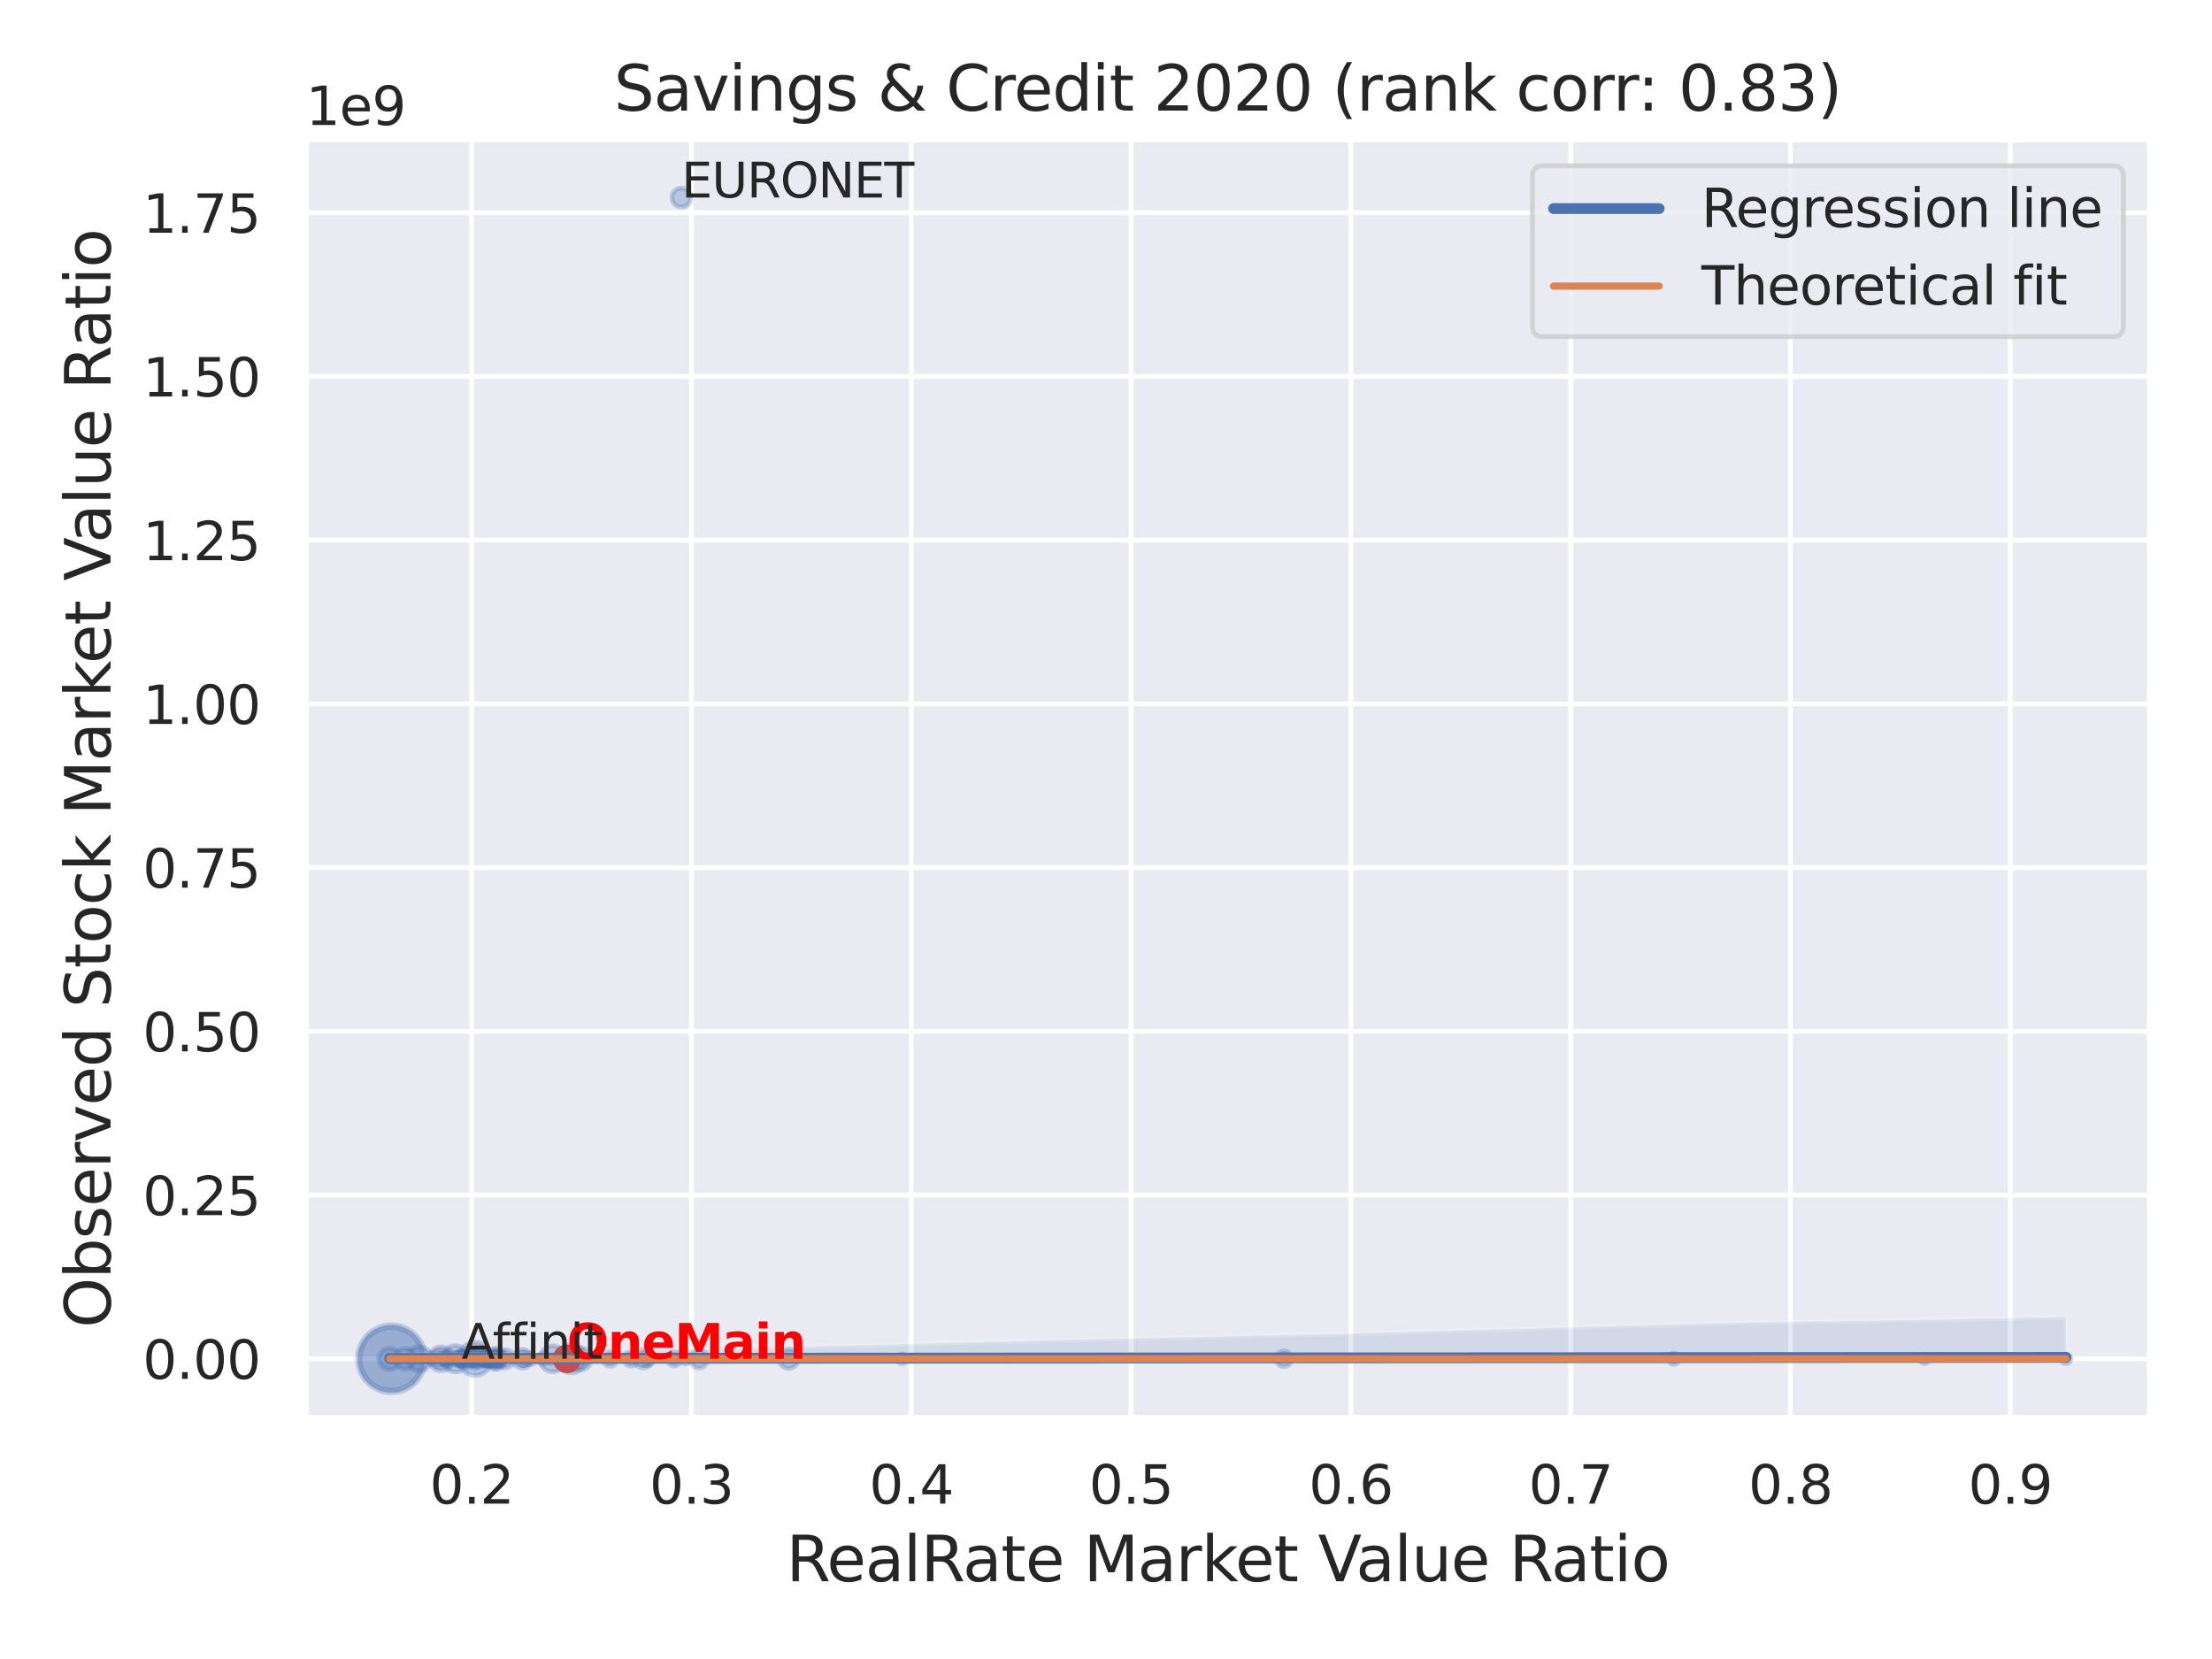 <?xml version="1.0" encoding="utf-8" standalone="no"?>
<!DOCTYPE svg PUBLIC "-//W3C//DTD SVG 1.1//EN"
  "http://www.w3.org/Graphics/SVG/1.1/DTD/svg11.dtd">
<svg xmlns:xlink="http://www.w3.org/1999/xlink" width="460.8pt" height="345.6pt" viewBox="0 0 460.8 345.6" xmlns="http://www.w3.org/2000/svg" version="1.1">
 <defs>
  <style type="text/css">*{stroke-linejoin: round; stroke-linecap: butt}</style>
 </defs>
 <g id="figure_1">
  <g id="patch_1">
   <path d="M 0 345.6 
L 460.8 345.6 
L 460.8 0 
L 0 0 
z
" style="fill: #ffffff"/>
  </g>
  <g id="axes_1">
   <g id="patch_2">
    <path d="M 63.72 295.38 
L 447.84 295.38 
L 447.84 29.04 
L 63.72 29.04 
z
" style="fill: #eaeaf2"/>
   </g>
   <g id="matplotlib.axis_1">
    <g id="xtick_1">
     <g id="line2d_1">
      <path d="M 98.257 295.38 
L 98.257 29.04 
" clip-path="url(#p09ce989ac8)" style="fill: none; stroke: #ffffff; stroke-linecap: round"/>
     </g>
     <g id="text_1">
      <!-- 0.2 -->
      <g style="fill: #262626" transform="translate(89.51 313.238) scale(0.11 -0.11)">
       <defs>
        <path id="DejaVuSans-30" d="M 2034 4250 
Q 1547 4250 1301 3770 
Q 1056 3291 1056 2328 
Q 1056 1369 1301 889 
Q 1547 409 2034 409 
Q 2525 409 2770 889 
Q 3016 1369 3016 2328 
Q 3016 3291 2770 3770 
Q 2525 4250 2034 4250 
z
M 2034 4750 
Q 2819 4750 3233 4129 
Q 3647 3509 3647 2328 
Q 3647 1150 3233 529 
Q 2819 -91 2034 -91 
Q 1250 -91 836 529 
Q 422 1150 422 2328 
Q 422 3509 836 4129 
Q 1250 4750 2034 4750 
z
" transform="scale(0.016)"/>
        <path id="DejaVuSans-2e" d="M 684 794 
L 1344 794 
L 1344 0 
L 684 0 
L 684 794 
z
" transform="scale(0.016)"/>
        <path id="DejaVuSans-32" d="M 1228 531 
L 3431 531 
L 3431 0 
L 469 0 
L 469 531 
Q 828 903 1448 1529 
Q 2069 2156 2228 2338 
Q 2531 2678 2651 2914 
Q 2772 3150 2772 3378 
Q 2772 3750 2511 3984 
Q 2250 4219 1831 4219 
Q 1534 4219 1204 4116 
Q 875 4013 500 3803 
L 500 4441 
Q 881 4594 1212 4672 
Q 1544 4750 1819 4750 
Q 2544 4750 2975 4387 
Q 3406 4025 3406 3419 
Q 3406 3131 3298 2873 
Q 3191 2616 2906 2266 
Q 2828 2175 2409 1742 
Q 1991 1309 1228 531 
z
" transform="scale(0.016)"/>
       </defs>
       <use xlink:href="#DejaVuSans-30"/>
       <use xlink:href="#DejaVuSans-2e" x="63.623"/>
       <use xlink:href="#DejaVuSans-32" x="95.41"/>
      </g>
     </g>
    </g>
    <g id="xtick_2">
     <g id="line2d_2">
      <path d="M 144.045 295.38 
L 144.045 29.04 
" clip-path="url(#p09ce989ac8)" style="fill: none; stroke: #ffffff; stroke-linecap: round"/>
     </g>
     <g id="text_2">
      <!-- 0.3 -->
      <g style="fill: #262626" transform="translate(135.298 313.238) scale(0.11 -0.11)">
       <defs>
        <path id="DejaVuSans-33" d="M 2597 2516 
Q 3050 2419 3304 2112 
Q 3559 1806 3559 1356 
Q 3559 666 3084 287 
Q 2609 -91 1734 -91 
Q 1441 -91 1130 -33 
Q 819 25 488 141 
L 488 750 
Q 750 597 1062 519 
Q 1375 441 1716 441 
Q 2309 441 2620 675 
Q 2931 909 2931 1356 
Q 2931 1769 2642 2001 
Q 2353 2234 1838 2234 
L 1294 2234 
L 1294 2753 
L 1863 2753 
Q 2328 2753 2575 2939 
Q 2822 3125 2822 3475 
Q 2822 3834 2567 4026 
Q 2313 4219 1838 4219 
Q 1578 4219 1281 4162 
Q 984 4106 628 3988 
L 628 4550 
Q 988 4650 1302 4700 
Q 1616 4750 1894 4750 
Q 2613 4750 3031 4423 
Q 3450 4097 3450 3541 
Q 3450 3153 3228 2886 
Q 3006 2619 2597 2516 
z
" transform="scale(0.016)"/>
       </defs>
       <use xlink:href="#DejaVuSans-30"/>
       <use xlink:href="#DejaVuSans-2e" x="63.623"/>
       <use xlink:href="#DejaVuSans-33" x="95.41"/>
      </g>
     </g>
    </g>
    <g id="xtick_3">
     <g id="line2d_3">
      <path d="M 189.833 295.38 
L 189.833 29.04 
" clip-path="url(#p09ce989ac8)" style="fill: none; stroke: #ffffff; stroke-linecap: round"/>
     </g>
     <g id="text_3">
      <!-- 0.4 -->
      <g style="fill: #262626" transform="translate(181.086 313.238) scale(0.11 -0.11)">
       <defs>
        <path id="DejaVuSans-34" d="M 2419 4116 
L 825 1625 
L 2419 1625 
L 2419 4116 
z
M 2253 4666 
L 3047 4666 
L 3047 1625 
L 3713 1625 
L 3713 1100 
L 3047 1100 
L 3047 0 
L 2419 0 
L 2419 1100 
L 313 1100 
L 313 1709 
L 2253 4666 
z
" transform="scale(0.016)"/>
       </defs>
       <use xlink:href="#DejaVuSans-30"/>
       <use xlink:href="#DejaVuSans-2e" x="63.623"/>
       <use xlink:href="#DejaVuSans-34" x="95.41"/>
      </g>
     </g>
    </g>
    <g id="xtick_4">
     <g id="line2d_4">
      <path d="M 235.621 295.38 
L 235.621 29.04 
" clip-path="url(#p09ce989ac8)" style="fill: none; stroke: #ffffff; stroke-linecap: round"/>
     </g>
     <g id="text_4">
      <!-- 0.5 -->
      <g style="fill: #262626" transform="translate(226.874 313.238) scale(0.11 -0.11)">
       <defs>
        <path id="DejaVuSans-35" d="M 691 4666 
L 3169 4666 
L 3169 4134 
L 1269 4134 
L 1269 2991 
Q 1406 3038 1543 3061 
Q 1681 3084 1819 3084 
Q 2600 3084 3056 2656 
Q 3513 2228 3513 1497 
Q 3513 744 3044 326 
Q 2575 -91 1722 -91 
Q 1428 -91 1123 -41 
Q 819 9 494 109 
L 494 744 
Q 775 591 1075 516 
Q 1375 441 1709 441 
Q 2250 441 2565 725 
Q 2881 1009 2881 1497 
Q 2881 1984 2565 2268 
Q 2250 2553 1709 2553 
Q 1456 2553 1204 2497 
Q 953 2441 691 2322 
L 691 4666 
z
" transform="scale(0.016)"/>
       </defs>
       <use xlink:href="#DejaVuSans-30"/>
       <use xlink:href="#DejaVuSans-2e" x="63.623"/>
       <use xlink:href="#DejaVuSans-35" x="95.41"/>
      </g>
     </g>
    </g>
    <g id="xtick_5">
     <g id="line2d_5">
      <path d="M 281.408 295.38 
L 281.408 29.04 
" clip-path="url(#p09ce989ac8)" style="fill: none; stroke: #ffffff; stroke-linecap: round"/>
     </g>
     <g id="text_5">
      <!-- 0.6 -->
      <g style="fill: #262626" transform="translate(272.662 313.238) scale(0.11 -0.11)">
       <defs>
        <path id="DejaVuSans-36" d="M 2113 2584 
Q 1688 2584 1439 2293 
Q 1191 2003 1191 1497 
Q 1191 994 1439 701 
Q 1688 409 2113 409 
Q 2538 409 2786 701 
Q 3034 994 3034 1497 
Q 3034 2003 2786 2293 
Q 2538 2584 2113 2584 
z
M 3366 4563 
L 3366 3988 
Q 3128 4100 2886 4159 
Q 2644 4219 2406 4219 
Q 1781 4219 1451 3797 
Q 1122 3375 1075 2522 
Q 1259 2794 1537 2939 
Q 1816 3084 2150 3084 
Q 2853 3084 3261 2657 
Q 3669 2231 3669 1497 
Q 3669 778 3244 343 
Q 2819 -91 2113 -91 
Q 1303 -91 875 529 
Q 447 1150 447 2328 
Q 447 3434 972 4092 
Q 1497 4750 2381 4750 
Q 2619 4750 2861 4703 
Q 3103 4656 3366 4563 
z
" transform="scale(0.016)"/>
       </defs>
       <use xlink:href="#DejaVuSans-30"/>
       <use xlink:href="#DejaVuSans-2e" x="63.623"/>
       <use xlink:href="#DejaVuSans-36" x="95.41"/>
      </g>
     </g>
    </g>
    <g id="xtick_6">
     <g id="line2d_6">
      <path d="M 327.196 295.38 
L 327.196 29.04 
" clip-path="url(#p09ce989ac8)" style="fill: none; stroke: #ffffff; stroke-linecap: round"/>
     </g>
     <g id="text_6">
      <!-- 0.7 -->
      <g style="fill: #262626" transform="translate(318.45 313.238) scale(0.11 -0.11)">
       <defs>
        <path id="DejaVuSans-37" d="M 525 4666 
L 3525 4666 
L 3525 4397 
L 1831 0 
L 1172 0 
L 2766 4134 
L 525 4134 
L 525 4666 
z
" transform="scale(0.016)"/>
       </defs>
       <use xlink:href="#DejaVuSans-30"/>
       <use xlink:href="#DejaVuSans-2e" x="63.623"/>
       <use xlink:href="#DejaVuSans-37" x="95.41"/>
      </g>
     </g>
    </g>
    <g id="xtick_7">
     <g id="line2d_7">
      <path d="M 372.984 295.38 
L 372.984 29.04 
" clip-path="url(#p09ce989ac8)" style="fill: none; stroke: #ffffff; stroke-linecap: round"/>
     </g>
     <g id="text_7">
      <!-- 0.8 -->
      <g style="fill: #262626" transform="translate(364.237 313.238) scale(0.11 -0.11)">
       <defs>
        <path id="DejaVuSans-38" d="M 2034 2216 
Q 1584 2216 1326 1975 
Q 1069 1734 1069 1313 
Q 1069 891 1326 650 
Q 1584 409 2034 409 
Q 2484 409 2743 651 
Q 3003 894 3003 1313 
Q 3003 1734 2745 1975 
Q 2488 2216 2034 2216 
z
M 1403 2484 
Q 997 2584 770 2862 
Q 544 3141 544 3541 
Q 544 4100 942 4425 
Q 1341 4750 2034 4750 
Q 2731 4750 3128 4425 
Q 3525 4100 3525 3541 
Q 3525 3141 3298 2862 
Q 3072 2584 2669 2484 
Q 3125 2378 3379 2068 
Q 3634 1759 3634 1313 
Q 3634 634 3220 271 
Q 2806 -91 2034 -91 
Q 1263 -91 848 271 
Q 434 634 434 1313 
Q 434 1759 690 2068 
Q 947 2378 1403 2484 
z
M 1172 3481 
Q 1172 3119 1398 2916 
Q 1625 2713 2034 2713 
Q 2441 2713 2670 2916 
Q 2900 3119 2900 3481 
Q 2900 3844 2670 4047 
Q 2441 4250 2034 4250 
Q 1625 4250 1398 4047 
Q 1172 3844 1172 3481 
z
" transform="scale(0.016)"/>
       </defs>
       <use xlink:href="#DejaVuSans-30"/>
       <use xlink:href="#DejaVuSans-2e" x="63.623"/>
       <use xlink:href="#DejaVuSans-38" x="95.41"/>
      </g>
     </g>
    </g>
    <g id="xtick_8">
     <g id="line2d_8">
      <path d="M 418.772 295.38 
L 418.772 29.04 
" clip-path="url(#p09ce989ac8)" style="fill: none; stroke: #ffffff; stroke-linecap: round"/>
     </g>
     <g id="text_8">
      <!-- 0.9 -->
      <g style="fill: #262626" transform="translate(410.025 313.238) scale(0.11 -0.11)">
       <defs>
        <path id="DejaVuSans-39" d="M 703 97 
L 703 672 
Q 941 559 1184 500 
Q 1428 441 1663 441 
Q 2288 441 2617 861 
Q 2947 1281 2994 2138 
Q 2813 1869 2534 1725 
Q 2256 1581 1919 1581 
Q 1219 1581 811 2004 
Q 403 2428 403 3163 
Q 403 3881 828 4315 
Q 1253 4750 1959 4750 
Q 2769 4750 3195 4129 
Q 3622 3509 3622 2328 
Q 3622 1225 3098 567 
Q 2575 -91 1691 -91 
Q 1453 -91 1209 -44 
Q 966 3 703 97 
z
M 1959 2075 
Q 2384 2075 2632 2365 
Q 2881 2656 2881 3163 
Q 2881 3666 2632 3958 
Q 2384 4250 1959 4250 
Q 1534 4250 1286 3958 
Q 1038 3666 1038 3163 
Q 1038 2656 1286 2365 
Q 1534 2075 1959 2075 
z
" transform="scale(0.016)"/>
       </defs>
       <use xlink:href="#DejaVuSans-30"/>
       <use xlink:href="#DejaVuSans-2e" x="63.623"/>
       <use xlink:href="#DejaVuSans-39" x="95.41"/>
      </g>
     </g>
    </g>
    <g id="text_9">
     <!-- RealRate Market Value Ratio -->
     <g style="fill: #262626" transform="translate(163.794 329.404) scale(0.13 -0.13)">
      <defs>
       <path id="DejaVuSans-52" d="M 2841 2188 
Q 3044 2119 3236 1894 
Q 3428 1669 3622 1275 
L 4263 0 
L 3584 0 
L 2988 1197 
Q 2756 1666 2539 1819 
Q 2322 1972 1947 1972 
L 1259 1972 
L 1259 0 
L 628 0 
L 628 4666 
L 2053 4666 
Q 2853 4666 3247 4331 
Q 3641 3997 3641 3322 
Q 3641 2881 3436 2590 
Q 3231 2300 2841 2188 
z
M 1259 4147 
L 1259 2491 
L 2053 2491 
Q 2509 2491 2742 2702 
Q 2975 2913 2975 3322 
Q 2975 3731 2742 3939 
Q 2509 4147 2053 4147 
L 1259 4147 
z
" transform="scale(0.016)"/>
       <path id="DejaVuSans-65" d="M 3597 1894 
L 3597 1613 
L 953 1613 
Q 991 1019 1311 708 
Q 1631 397 2203 397 
Q 2534 397 2845 478 
Q 3156 559 3463 722 
L 3463 178 
Q 3153 47 2828 -22 
Q 2503 -91 2169 -91 
Q 1331 -91 842 396 
Q 353 884 353 1716 
Q 353 2575 817 3079 
Q 1281 3584 2069 3584 
Q 2775 3584 3186 3129 
Q 3597 2675 3597 1894 
z
M 3022 2063 
Q 3016 2534 2758 2815 
Q 2500 3097 2075 3097 
Q 1594 3097 1305 2825 
Q 1016 2553 972 2059 
L 3022 2063 
z
" transform="scale(0.016)"/>
       <path id="DejaVuSans-61" d="M 2194 1759 
Q 1497 1759 1228 1600 
Q 959 1441 959 1056 
Q 959 750 1161 570 
Q 1363 391 1709 391 
Q 2188 391 2477 730 
Q 2766 1069 2766 1631 
L 2766 1759 
L 2194 1759 
z
M 3341 1997 
L 3341 0 
L 2766 0 
L 2766 531 
Q 2569 213 2275 61 
Q 1981 -91 1556 -91 
Q 1019 -91 701 211 
Q 384 513 384 1019 
Q 384 1609 779 1909 
Q 1175 2209 1959 2209 
L 2766 2209 
L 2766 2266 
Q 2766 2663 2505 2880 
Q 2244 3097 1772 3097 
Q 1472 3097 1187 3025 
Q 903 2953 641 2809 
L 641 3341 
Q 956 3463 1253 3523 
Q 1550 3584 1831 3584 
Q 2591 3584 2966 3190 
Q 3341 2797 3341 1997 
z
" transform="scale(0.016)"/>
       <path id="DejaVuSans-6c" d="M 603 4863 
L 1178 4863 
L 1178 0 
L 603 0 
L 603 4863 
z
" transform="scale(0.016)"/>
       <path id="DejaVuSans-74" d="M 1172 4494 
L 1172 3500 
L 2356 3500 
L 2356 3053 
L 1172 3053 
L 1172 1153 
Q 1172 725 1289 603 
Q 1406 481 1766 481 
L 2356 481 
L 2356 0 
L 1766 0 
Q 1100 0 847 248 
Q 594 497 594 1153 
L 594 3053 
L 172 3053 
L 172 3500 
L 594 3500 
L 594 4494 
L 1172 4494 
z
" transform="scale(0.016)"/>
       <path id="DejaVuSans-20" transform="scale(0.016)"/>
       <path id="DejaVuSans-4d" d="M 628 4666 
L 1569 4666 
L 2759 1491 
L 3956 4666 
L 4897 4666 
L 4897 0 
L 4281 0 
L 4281 4097 
L 3078 897 
L 2444 897 
L 1241 4097 
L 1241 0 
L 628 0 
L 628 4666 
z
" transform="scale(0.016)"/>
       <path id="DejaVuSans-72" d="M 2631 2963 
Q 2534 3019 2420 3045 
Q 2306 3072 2169 3072 
Q 1681 3072 1420 2755 
Q 1159 2438 1159 1844 
L 1159 0 
L 581 0 
L 581 3500 
L 1159 3500 
L 1159 2956 
Q 1341 3275 1631 3429 
Q 1922 3584 2338 3584 
Q 2397 3584 2469 3576 
Q 2541 3569 2628 3553 
L 2631 2963 
z
" transform="scale(0.016)"/>
       <path id="DejaVuSans-6b" d="M 581 4863 
L 1159 4863 
L 1159 1991 
L 2875 3500 
L 3609 3500 
L 1753 1863 
L 3688 0 
L 2938 0 
L 1159 1709 
L 1159 0 
L 581 0 
L 581 4863 
z
" transform="scale(0.016)"/>
       <path id="DejaVuSans-56" d="M 1831 0 
L 50 4666 
L 709 4666 
L 2188 738 
L 3669 4666 
L 4325 4666 
L 2547 0 
L 1831 0 
z
" transform="scale(0.016)"/>
       <path id="DejaVuSans-75" d="M 544 1381 
L 544 3500 
L 1119 3500 
L 1119 1403 
Q 1119 906 1312 657 
Q 1506 409 1894 409 
Q 2359 409 2629 706 
Q 2900 1003 2900 1516 
L 2900 3500 
L 3475 3500 
L 3475 0 
L 2900 0 
L 2900 538 
Q 2691 219 2414 64 
Q 2138 -91 1772 -91 
Q 1169 -91 856 284 
Q 544 659 544 1381 
z
M 1991 3584 
L 1991 3584 
z
" transform="scale(0.016)"/>
       <path id="DejaVuSans-69" d="M 603 3500 
L 1178 3500 
L 1178 0 
L 603 0 
L 603 3500 
z
M 603 4863 
L 1178 4863 
L 1178 4134 
L 603 4134 
L 603 4863 
z
" transform="scale(0.016)"/>
       <path id="DejaVuSans-6f" d="M 1959 3097 
Q 1497 3097 1228 2736 
Q 959 2375 959 1747 
Q 959 1119 1226 758 
Q 1494 397 1959 397 
Q 2419 397 2687 759 
Q 2956 1122 2956 1747 
Q 2956 2369 2687 2733 
Q 2419 3097 1959 3097 
z
M 1959 3584 
Q 2709 3584 3137 3096 
Q 3566 2609 3566 1747 
Q 3566 888 3137 398 
Q 2709 -91 1959 -91 
Q 1206 -91 779 398 
Q 353 888 353 1747 
Q 353 2609 779 3096 
Q 1206 3584 1959 3584 
z
" transform="scale(0.016)"/>
      </defs>
      <use xlink:href="#DejaVuSans-52"/>
      <use xlink:href="#DejaVuSans-65" x="64.982"/>
      <use xlink:href="#DejaVuSans-61" x="126.506"/>
      <use xlink:href="#DejaVuSans-6c" x="187.785"/>
      <use xlink:href="#DejaVuSans-52" x="215.568"/>
      <use xlink:href="#DejaVuSans-61" x="282.801"/>
      <use xlink:href="#DejaVuSans-74" x="344.08"/>
      <use xlink:href="#DejaVuSans-65" x="383.289"/>
      <use xlink:href="#DejaVuSans-20" x="444.812"/>
      <use xlink:href="#DejaVuSans-4d" x="476.6"/>
      <use xlink:href="#DejaVuSans-61" x="562.879"/>
      <use xlink:href="#DejaVuSans-72" x="624.158"/>
      <use xlink:href="#DejaVuSans-6b" x="665.271"/>
      <use xlink:href="#DejaVuSans-65" x="719.557"/>
      <use xlink:href="#DejaVuSans-74" x="781.08"/>
      <use xlink:href="#DejaVuSans-20" x="820.289"/>
      <use xlink:href="#DejaVuSans-56" x="852.076"/>
      <use xlink:href="#DejaVuSans-61" x="912.734"/>
      <use xlink:href="#DejaVuSans-6c" x="974.014"/>
      <use xlink:href="#DejaVuSans-75" x="1001.797"/>
      <use xlink:href="#DejaVuSans-65" x="1065.176"/>
      <use xlink:href="#DejaVuSans-20" x="1126.699"/>
      <use xlink:href="#DejaVuSans-52" x="1158.486"/>
      <use xlink:href="#DejaVuSans-61" x="1225.719"/>
      <use xlink:href="#DejaVuSans-74" x="1286.998"/>
      <use xlink:href="#DejaVuSans-69" x="1326.207"/>
      <use xlink:href="#DejaVuSans-6f" x="1353.99"/>
     </g>
    </g>
   </g>
   <g id="matplotlib.axis_2">
    <g id="ytick_1">
     <g id="line2d_9">
      <path d="M 63.72 283.059 
L 447.84 283.059 
" clip-path="url(#p09ce989ac8)" style="fill: none; stroke: #ffffff; stroke-linecap: round"/>
     </g>
     <g id="text_10">
      <!-- 0.00 -->
      <g style="fill: #262626" transform="translate(29.728 287.238) scale(0.11 -0.11)">
       <use xlink:href="#DejaVuSans-30"/>
       <use xlink:href="#DejaVuSans-2e" x="63.623"/>
       <use xlink:href="#DejaVuSans-30" x="95.41"/>
       <use xlink:href="#DejaVuSans-30" x="159.033"/>
      </g>
     </g>
    </g>
    <g id="ytick_2">
     <g id="line2d_10">
      <path d="M 63.72 248.952 
L 447.84 248.952 
" clip-path="url(#p09ce989ac8)" style="fill: none; stroke: #ffffff; stroke-linecap: round"/>
     </g>
     <g id="text_11">
      <!-- 0.25 -->
      <g style="fill: #262626" transform="translate(29.728 253.131) scale(0.11 -0.11)">
       <use xlink:href="#DejaVuSans-30"/>
       <use xlink:href="#DejaVuSans-2e" x="63.623"/>
       <use xlink:href="#DejaVuSans-32" x="95.41"/>
       <use xlink:href="#DejaVuSans-35" x="159.033"/>
      </g>
     </g>
    </g>
    <g id="ytick_3">
     <g id="line2d_11">
      <path d="M 63.72 214.844 
L 447.84 214.844 
" clip-path="url(#p09ce989ac8)" style="fill: none; stroke: #ffffff; stroke-linecap: round"/>
     </g>
     <g id="text_12">
      <!-- 0.50 -->
      <g style="fill: #262626" transform="translate(29.728 219.023) scale(0.11 -0.11)">
       <use xlink:href="#DejaVuSans-30"/>
       <use xlink:href="#DejaVuSans-2e" x="63.623"/>
       <use xlink:href="#DejaVuSans-35" x="95.41"/>
       <use xlink:href="#DejaVuSans-30" x="159.033"/>
      </g>
     </g>
    </g>
    <g id="ytick_4">
     <g id="line2d_12">
      <path d="M 63.72 180.737 
L 447.84 180.737 
" clip-path="url(#p09ce989ac8)" style="fill: none; stroke: #ffffff; stroke-linecap: round"/>
     </g>
     <g id="text_13">
      <!-- 0.75 -->
      <g style="fill: #262626" transform="translate(29.728 184.916) scale(0.11 -0.11)">
       <use xlink:href="#DejaVuSans-30"/>
       <use xlink:href="#DejaVuSans-2e" x="63.623"/>
       <use xlink:href="#DejaVuSans-37" x="95.41"/>
       <use xlink:href="#DejaVuSans-35" x="159.033"/>
      </g>
     </g>
    </g>
    <g id="ytick_5">
     <g id="line2d_13">
      <path d="M 63.72 146.629 
L 447.84 146.629 
" clip-path="url(#p09ce989ac8)" style="fill: none; stroke: #ffffff; stroke-linecap: round"/>
     </g>
     <g id="text_14">
      <!-- 1.00 -->
      <g style="fill: #262626" transform="translate(29.728 150.809) scale(0.11 -0.11)">
       <defs>
        <path id="DejaVuSans-31" d="M 794 531 
L 1825 531 
L 1825 4091 
L 703 3866 
L 703 4441 
L 1819 4666 
L 2450 4666 
L 2450 531 
L 3481 531 
L 3481 0 
L 794 0 
L 794 531 
z
" transform="scale(0.016)"/>
       </defs>
       <use xlink:href="#DejaVuSans-31"/>
       <use xlink:href="#DejaVuSans-2e" x="63.623"/>
       <use xlink:href="#DejaVuSans-30" x="95.41"/>
       <use xlink:href="#DejaVuSans-30" x="159.033"/>
      </g>
     </g>
    </g>
    <g id="ytick_6">
     <g id="line2d_14">
      <path d="M 63.72 112.522 
L 447.84 112.522 
" clip-path="url(#p09ce989ac8)" style="fill: none; stroke: #ffffff; stroke-linecap: round"/>
     </g>
     <g id="text_15">
      <!-- 1.25 -->
      <g style="fill: #262626" transform="translate(29.728 116.701) scale(0.11 -0.11)">
       <use xlink:href="#DejaVuSans-31"/>
       <use xlink:href="#DejaVuSans-2e" x="63.623"/>
       <use xlink:href="#DejaVuSans-32" x="95.41"/>
       <use xlink:href="#DejaVuSans-35" x="159.033"/>
      </g>
     </g>
    </g>
    <g id="ytick_7">
     <g id="line2d_15">
      <path d="M 63.72 78.415 
L 447.84 78.415 
" clip-path="url(#p09ce989ac8)" style="fill: none; stroke: #ffffff; stroke-linecap: round"/>
     </g>
     <g id="text_16">
      <!-- 1.50 -->
      <g style="fill: #262626" transform="translate(29.728 82.594) scale(0.11 -0.11)">
       <use xlink:href="#DejaVuSans-31"/>
       <use xlink:href="#DejaVuSans-2e" x="63.623"/>
       <use xlink:href="#DejaVuSans-35" x="95.41"/>
       <use xlink:href="#DejaVuSans-30" x="159.033"/>
      </g>
     </g>
    </g>
    <g id="ytick_8">
     <g id="line2d_16">
      <path d="M 63.72 44.307 
L 447.84 44.307 
" clip-path="url(#p09ce989ac8)" style="fill: none; stroke: #ffffff; stroke-linecap: round"/>
     </g>
     <g id="text_17">
      <!-- 1.75 -->
      <g style="fill: #262626" transform="translate(29.728 48.486) scale(0.11 -0.11)">
       <use xlink:href="#DejaVuSans-31"/>
       <use xlink:href="#DejaVuSans-2e" x="63.623"/>
       <use xlink:href="#DejaVuSans-37" x="95.41"/>
       <use xlink:href="#DejaVuSans-35" x="159.033"/>
      </g>
     </g>
    </g>
    <g id="text_18">
     <!-- Observed Stock Market Value Ratio -->
     <g style="fill: #262626" transform="translate(23.024 276.612) rotate(-90) scale(0.13 -0.13)">
      <defs>
       <path id="DejaVuSans-4f" d="M 2522 4238 
Q 1834 4238 1429 3725 
Q 1025 3213 1025 2328 
Q 1025 1447 1429 934 
Q 1834 422 2522 422 
Q 3209 422 3611 934 
Q 4013 1447 4013 2328 
Q 4013 3213 3611 3725 
Q 3209 4238 2522 4238 
z
M 2522 4750 
Q 3503 4750 4090 4092 
Q 4678 3434 4678 2328 
Q 4678 1225 4090 567 
Q 3503 -91 2522 -91 
Q 1538 -91 948 565 
Q 359 1222 359 2328 
Q 359 3434 948 4092 
Q 1538 4750 2522 4750 
z
" transform="scale(0.016)"/>
       <path id="DejaVuSans-62" d="M 3116 1747 
Q 3116 2381 2855 2742 
Q 2594 3103 2138 3103 
Q 1681 3103 1420 2742 
Q 1159 2381 1159 1747 
Q 1159 1113 1420 752 
Q 1681 391 2138 391 
Q 2594 391 2855 752 
Q 3116 1113 3116 1747 
z
M 1159 2969 
Q 1341 3281 1617 3432 
Q 1894 3584 2278 3584 
Q 2916 3584 3314 3078 
Q 3713 2572 3713 1747 
Q 3713 922 3314 415 
Q 2916 -91 2278 -91 
Q 1894 -91 1617 61 
Q 1341 213 1159 525 
L 1159 0 
L 581 0 
L 581 4863 
L 1159 4863 
L 1159 2969 
z
" transform="scale(0.016)"/>
       <path id="DejaVuSans-73" d="M 2834 3397 
L 2834 2853 
Q 2591 2978 2328 3040 
Q 2066 3103 1784 3103 
Q 1356 3103 1142 2972 
Q 928 2841 928 2578 
Q 928 2378 1081 2264 
Q 1234 2150 1697 2047 
L 1894 2003 
Q 2506 1872 2764 1633 
Q 3022 1394 3022 966 
Q 3022 478 2636 193 
Q 2250 -91 1575 -91 
Q 1294 -91 989 -36 
Q 684 19 347 128 
L 347 722 
Q 666 556 975 473 
Q 1284 391 1588 391 
Q 1994 391 2212 530 
Q 2431 669 2431 922 
Q 2431 1156 2273 1281 
Q 2116 1406 1581 1522 
L 1381 1569 
Q 847 1681 609 1914 
Q 372 2147 372 2553 
Q 372 3047 722 3315 
Q 1072 3584 1716 3584 
Q 2034 3584 2315 3537 
Q 2597 3491 2834 3397 
z
" transform="scale(0.016)"/>
       <path id="DejaVuSans-76" d="M 191 3500 
L 800 3500 
L 1894 563 
L 2988 3500 
L 3597 3500 
L 2284 0 
L 1503 0 
L 191 3500 
z
" transform="scale(0.016)"/>
       <path id="DejaVuSans-64" d="M 2906 2969 
L 2906 4863 
L 3481 4863 
L 3481 0 
L 2906 0 
L 2906 525 
Q 2725 213 2448 61 
Q 2172 -91 1784 -91 
Q 1150 -91 751 415 
Q 353 922 353 1747 
Q 353 2572 751 3078 
Q 1150 3584 1784 3584 
Q 2172 3584 2448 3432 
Q 2725 3281 2906 2969 
z
M 947 1747 
Q 947 1113 1208 752 
Q 1469 391 1925 391 
Q 2381 391 2643 752 
Q 2906 1113 2906 1747 
Q 2906 2381 2643 2742 
Q 2381 3103 1925 3103 
Q 1469 3103 1208 2742 
Q 947 2381 947 1747 
z
" transform="scale(0.016)"/>
       <path id="DejaVuSans-53" d="M 3425 4513 
L 3425 3897 
Q 3066 4069 2747 4153 
Q 2428 4238 2131 4238 
Q 1616 4238 1336 4038 
Q 1056 3838 1056 3469 
Q 1056 3159 1242 3001 
Q 1428 2844 1947 2747 
L 2328 2669 
Q 3034 2534 3370 2195 
Q 3706 1856 3706 1288 
Q 3706 609 3251 259 
Q 2797 -91 1919 -91 
Q 1588 -91 1214 -16 
Q 841 59 441 206 
L 441 856 
Q 825 641 1194 531 
Q 1563 422 1919 422 
Q 2459 422 2753 634 
Q 3047 847 3047 1241 
Q 3047 1584 2836 1778 
Q 2625 1972 2144 2069 
L 1759 2144 
Q 1053 2284 737 2584 
Q 422 2884 422 3419 
Q 422 4038 858 4394 
Q 1294 4750 2059 4750 
Q 2388 4750 2728 4690 
Q 3069 4631 3425 4513 
z
" transform="scale(0.016)"/>
       <path id="DejaVuSans-63" d="M 3122 3366 
L 3122 2828 
Q 2878 2963 2633 3030 
Q 2388 3097 2138 3097 
Q 1578 3097 1268 2742 
Q 959 2388 959 1747 
Q 959 1106 1268 751 
Q 1578 397 2138 397 
Q 2388 397 2633 464 
Q 2878 531 3122 666 
L 3122 134 
Q 2881 22 2623 -34 
Q 2366 -91 2075 -91 
Q 1284 -91 818 406 
Q 353 903 353 1747 
Q 353 2603 823 3093 
Q 1294 3584 2113 3584 
Q 2378 3584 2631 3529 
Q 2884 3475 3122 3366 
z
" transform="scale(0.016)"/>
      </defs>
      <use xlink:href="#DejaVuSans-4f"/>
      <use xlink:href="#DejaVuSans-62" x="78.711"/>
      <use xlink:href="#DejaVuSans-73" x="142.188"/>
      <use xlink:href="#DejaVuSans-65" x="194.287"/>
      <use xlink:href="#DejaVuSans-72" x="255.811"/>
      <use xlink:href="#DejaVuSans-76" x="296.924"/>
      <use xlink:href="#DejaVuSans-65" x="356.104"/>
      <use xlink:href="#DejaVuSans-64" x="417.627"/>
      <use xlink:href="#DejaVuSans-20" x="481.104"/>
      <use xlink:href="#DejaVuSans-53" x="512.891"/>
      <use xlink:href="#DejaVuSans-74" x="576.367"/>
      <use xlink:href="#DejaVuSans-6f" x="615.576"/>
      <use xlink:href="#DejaVuSans-63" x="676.758"/>
      <use xlink:href="#DejaVuSans-6b" x="731.738"/>
      <use xlink:href="#DejaVuSans-20" x="789.648"/>
      <use xlink:href="#DejaVuSans-4d" x="821.436"/>
      <use xlink:href="#DejaVuSans-61" x="907.715"/>
      <use xlink:href="#DejaVuSans-72" x="968.994"/>
      <use xlink:href="#DejaVuSans-6b" x="1010.107"/>
      <use xlink:href="#DejaVuSans-65" x="1064.393"/>
      <use xlink:href="#DejaVuSans-74" x="1125.916"/>
      <use xlink:href="#DejaVuSans-20" x="1165.125"/>
      <use xlink:href="#DejaVuSans-56" x="1196.912"/>
      <use xlink:href="#DejaVuSans-61" x="1257.57"/>
      <use xlink:href="#DejaVuSans-6c" x="1318.85"/>
      <use xlink:href="#DejaVuSans-75" x="1346.633"/>
      <use xlink:href="#DejaVuSans-65" x="1410.012"/>
      <use xlink:href="#DejaVuSans-20" x="1471.535"/>
      <use xlink:href="#DejaVuSans-52" x="1503.322"/>
      <use xlink:href="#DejaVuSans-61" x="1570.555"/>
      <use xlink:href="#DejaVuSans-74" x="1631.834"/>
      <use xlink:href="#DejaVuSans-69" x="1671.043"/>
      <use xlink:href="#DejaVuSans-6f" x="1698.826"/>
     </g>
    </g>
    <g id="text_19">
     <!-- 1e9 -->
     <g style="fill: #262626" transform="translate(63.72 26.04) scale(0.11 -0.11)">
      <use xlink:href="#DejaVuSans-31"/>
      <use xlink:href="#DejaVuSans-65" x="63.623"/>
      <use xlink:href="#DejaVuSans-39" x="125.146"/>
     </g>
    </g>
   </g>
   <g id="PathCollection_1">
    <path d="M 81.549 290.13 
C 83.424 290.13 85.223 289.385 86.549 288.059 
C 87.875 286.733 88.62 284.934 88.62 283.059 
C 88.62 281.184 87.875 279.385 86.549 278.059 
C 85.223 276.733 83.424 275.988 81.549 275.988 
C 79.674 275.988 77.875 276.733 76.549 278.059 
C 75.223 279.385 74.478 281.184 74.478 283.059 
C 74.478 284.934 75.223 286.733 76.549 288.059 
C 77.875 289.385 79.674 290.13 81.549 290.13 
z
" clip-path="url(#p09ce989ac8)" style="fill: #4c72b0; fill-opacity: 0.3; stroke: #4c72b0; stroke-opacity: 0.3"/>
    <path d="M 103.452 284.581 
C 103.856 284.581 104.243 284.421 104.529 284.135 
C 104.814 283.85 104.974 283.463 104.974 283.059 
C 104.974 282.655 104.814 282.268 104.529 281.983 
C 104.243 281.697 103.856 281.537 103.452 281.537 
C 103.049 281.537 102.661 281.697 102.376 281.983 
C 102.091 282.268 101.93 282.655 101.93 283.059 
C 101.93 283.463 102.091 283.85 102.376 284.135 
C 102.661 284.421 103.049 284.581 103.452 284.581 
z
" clip-path="url(#p09ce989ac8)" style="fill: #4c72b0; fill-opacity: 0.3; stroke: #4c72b0; stroke-opacity: 0.3"/>
    <path d="M 95.916 284.617 
C 96.33 284.617 96.726 284.453 97.018 284.161 
C 97.311 283.869 97.475 283.472 97.475 283.059 
C 97.475 282.646 97.311 282.249 97.018 281.957 
C 96.726 281.665 96.33 281.501 95.916 281.501 
C 95.503 281.501 95.107 281.665 94.814 281.957 
C 94.522 282.249 94.358 282.646 94.358 283.059 
C 94.358 283.472 94.522 283.869 94.814 284.161 
C 95.107 284.453 95.503 284.617 95.916 284.617 
z
" clip-path="url(#p09ce989ac8)" style="fill: #4c72b0; fill-opacity: 0.3; stroke: #4c72b0; stroke-opacity: 0.3"/>
    <path d="M 87.324 285.602 
C 87.998 285.602 88.645 285.334 89.122 284.857 
C 89.598 284.38 89.866 283.733 89.866 283.059 
C 89.866 282.385 89.598 281.738 89.122 281.261 
C 88.645 280.784 87.998 280.516 87.324 280.516 
C 86.649 280.516 86.002 280.784 85.526 281.261 
C 85.049 281.738 84.781 282.385 84.781 283.059 
C 84.781 283.733 85.049 284.38 85.526 284.857 
C 86.002 285.334 86.649 285.602 87.324 285.602 
z
" clip-path="url(#p09ce989ac8)" style="fill: #4c72b0; fill-opacity: 0.3; stroke: #4c72b0; stroke-opacity: 0.3"/>
    <path d="M 84.444 285.252 
C 85.025 285.252 85.583 285.021 85.995 284.61 
C 86.406 284.198 86.637 283.641 86.637 283.059 
C 86.637 282.477 86.406 281.92 85.995 281.508 
C 85.583 281.097 85.025 280.866 84.444 280.866 
C 83.862 280.866 83.304 281.097 82.893 281.508 
C 82.482 281.92 82.251 282.477 82.251 283.059 
C 82.251 283.641 82.482 284.198 82.893 284.61 
C 83.304 285.021 83.862 285.252 84.444 285.252 
z
" clip-path="url(#p09ce989ac8)" style="fill: #4c72b0; fill-opacity: 0.3; stroke: #4c72b0; stroke-opacity: 0.3"/>
    <path d="M 164.318 285.091 
C 164.857 285.091 165.374 284.877 165.755 284.496 
C 166.136 284.115 166.35 283.598 166.35 283.059 
C 166.35 282.52 166.136 282.003 165.755 281.622 
C 165.374 281.241 164.857 281.027 164.318 281.027 
C 163.779 281.027 163.263 281.241 162.882 281.622 
C 162.501 282.003 162.287 282.52 162.287 283.059 
C 162.287 283.598 162.501 284.115 162.882 284.496 
C 163.263 284.877 163.779 285.091 164.318 285.091 
z
" clip-path="url(#p09ce989ac8)" style="fill: #4c72b0; fill-opacity: 0.3; stroke: #4c72b0; stroke-opacity: 0.3"/>
    <path d="M 101.249 284.507 
C 101.633 284.507 102.001 284.355 102.273 284.083 
C 102.544 283.811 102.697 283.443 102.697 283.059 
C 102.697 282.675 102.544 282.306 102.273 282.035 
C 102.001 281.763 101.633 281.611 101.249 281.611 
C 100.865 281.611 100.496 281.763 100.225 282.035 
C 99.953 282.306 99.8 282.675 99.8 283.059 
C 99.8 283.443 99.953 283.811 100.225 284.083 
C 100.496 284.355 100.865 284.507 101.249 284.507 
z
" clip-path="url(#p09ce989ac8)" style="fill: #4c72b0; fill-opacity: 0.3; stroke: #4c72b0; stroke-opacity: 0.3"/>
    <path d="M 100.877 284.376 
C 101.226 284.376 101.561 284.237 101.808 283.99 
C 102.055 283.743 102.194 283.408 102.194 283.059 
C 102.194 282.71 102.055 282.375 101.808 282.128 
C 101.561 281.881 101.226 281.742 100.877 281.742 
C 100.528 281.742 100.193 281.881 99.946 282.128 
C 99.699 282.375 99.56 282.71 99.56 283.059 
C 99.56 283.408 99.699 283.743 99.946 283.99 
C 100.193 284.237 100.528 284.376 100.877 284.376 
z
" clip-path="url(#p09ce989ac8)" style="fill: #4c72b0; fill-opacity: 0.3; stroke: #4c72b0; stroke-opacity: 0.3"/>
    <path d="M 187.902 284.076 
C 188.172 284.076 188.431 283.969 188.621 283.778 
C 188.812 283.588 188.919 283.329 188.919 283.059 
C 188.919 282.789 188.812 282.53 188.621 282.34 
C 188.431 282.149 188.172 282.042 187.902 282.042 
C 187.632 282.042 187.374 282.149 187.183 282.34 
C 186.992 282.53 186.885 282.789 186.885 283.059 
C 186.885 283.329 186.992 283.588 187.183 283.778 
C 187.374 283.969 187.632 284.076 187.902 284.076 
z
" clip-path="url(#p09ce989ac8)" style="fill: #4c72b0; fill-opacity: 0.3; stroke: #4c72b0; stroke-opacity: 0.3"/>
    <path d="M 95.634 284.219 
C 95.942 284.219 96.237 284.096 96.454 283.879 
C 96.672 283.662 96.794 283.367 96.794 283.059 
C 96.794 282.751 96.672 282.456 96.454 282.239 
C 96.237 282.021 95.942 281.899 95.634 281.899 
C 95.327 281.899 95.032 282.021 94.814 282.239 
C 94.597 282.456 94.475 282.751 94.475 283.059 
C 94.475 283.367 94.597 283.662 94.814 283.879 
C 95.032 284.096 95.327 284.219 95.634 284.219 
z
" clip-path="url(#p09ce989ac8)" style="fill: #4c72b0; fill-opacity: 0.3; stroke: #4c72b0; stroke-opacity: 0.3"/>
    <path d="M 81.509 289.565 
C 83.234 289.565 84.889 288.879 86.109 287.659 
C 87.329 286.439 88.014 284.784 88.014 283.059 
C 88.014 281.334 87.329 279.679 86.109 278.459 
C 84.889 277.239 83.234 276.553 81.509 276.553 
C 79.783 276.553 78.128 277.239 76.908 278.459 
C 75.688 279.679 75.003 281.334 75.003 283.059 
C 75.003 284.784 75.688 286.439 76.908 287.659 
C 78.128 288.879 79.783 289.565 81.509 289.565 
z
" clip-path="url(#p09ce989ac8)" style="fill: #4c72b0; fill-opacity: 0.3; stroke: #4c72b0; stroke-opacity: 0.3"/>
    <path d="M 141.959 43.119 
C 142.482 43.119 142.983 42.911 143.353 42.541 
C 143.723 42.171 143.931 41.669 143.931 41.146 
C 143.931 40.623 143.723 40.122 143.353 39.752 
C 142.983 39.382 142.482 39.174 141.959 39.174 
C 141.436 39.174 140.934 39.382 140.564 39.752 
C 140.194 40.122 139.986 40.623 139.986 41.146 
C 139.986 41.669 140.194 42.171 140.564 42.541 
C 140.934 42.911 141.436 43.119 141.959 43.119 
z
" clip-path="url(#p09ce989ac8)" style="fill: #4c72b0; fill-opacity: 0.3; stroke: #4c72b0; stroke-opacity: 0.3"/>
    <path d="M 348.672 284.218 
C 348.98 284.218 349.275 284.096 349.492 283.878 
C 349.709 283.661 349.831 283.366 349.831 283.059 
C 349.831 282.752 349.709 282.457 349.492 282.24 
C 349.275 282.022 348.98 281.9 348.672 281.9 
C 348.365 281.9 348.07 282.022 347.853 282.24 
C 347.636 282.457 347.514 282.752 347.514 283.059 
C 347.514 283.366 347.636 283.661 347.853 283.878 
C 348.07 284.096 348.365 284.218 348.672 284.218 
z
" clip-path="url(#p09ce989ac8)" style="fill: #4c72b0; fill-opacity: 0.3; stroke: #4c72b0; stroke-opacity: 0.3"/>
    <path d="M 103.239 285.002 
C 103.755 285.002 104.249 284.797 104.613 284.433 
C 104.978 284.069 105.182 283.574 105.182 283.059 
C 105.182 282.544 104.978 282.049 104.613 281.685 
C 104.249 281.32 103.755 281.116 103.239 281.116 
C 102.724 281.116 102.23 281.32 101.865 281.685 
C 101.501 282.049 101.296 282.544 101.296 283.059 
C 101.296 283.574 101.501 284.069 101.865 284.433 
C 102.23 284.797 102.724 285.002 103.239 285.002 
z
" clip-path="url(#p09ce989ac8)" style="fill: #4c72b0; fill-opacity: 0.3; stroke: #4c72b0; stroke-opacity: 0.3"/>
    <path d="M 102.628 284.524 
C 103.017 284.524 103.389 284.37 103.664 284.095 
C 103.939 283.82 104.093 283.447 104.093 283.059 
C 104.093 282.67 103.939 282.298 103.664 282.023 
C 103.389 281.748 103.017 281.594 102.628 281.594 
C 102.24 281.594 101.867 281.748 101.592 282.023 
C 101.318 282.298 101.163 282.67 101.163 283.059 
C 101.163 283.447 101.318 283.82 101.592 284.095 
C 101.867 284.37 102.24 284.524 102.628 284.524 
z
" clip-path="url(#p09ce989ac8)" style="fill: #4c72b0; fill-opacity: 0.3; stroke: #4c72b0; stroke-opacity: 0.3"/>
    <path d="M 98.592 285.134 
C 99.142 285.134 99.67 284.916 100.06 284.526 
C 100.449 284.137 100.667 283.609 100.667 283.059 
C 100.667 282.509 100.449 281.981 100.06 281.591 
C 99.67 281.202 99.142 280.984 98.592 280.984 
C 98.042 280.984 97.514 281.202 97.125 281.591 
C 96.735 281.981 96.517 282.509 96.517 283.059 
C 96.517 283.609 96.735 284.137 97.125 284.526 
C 97.514 284.916 98.042 285.134 98.592 285.134 
z
" clip-path="url(#p09ce989ac8)" style="fill: #4c72b0; fill-opacity: 0.3; stroke: #4c72b0; stroke-opacity: 0.3"/>
    <path d="M 102.295 284.405 
C 102.652 284.405 102.994 284.263 103.247 284.011 
C 103.499 283.758 103.641 283.416 103.641 283.059 
C 103.641 282.702 103.499 282.36 103.247 282.107 
C 102.994 281.855 102.652 281.713 102.295 281.713 
C 101.938 281.713 101.596 281.855 101.344 282.107 
C 101.091 282.36 100.949 282.702 100.949 283.059 
C 100.949 283.416 101.091 283.758 101.344 284.011 
C 101.596 284.263 101.938 284.405 102.295 284.405 
z
" clip-path="url(#p09ce989ac8)" style="fill: #4c72b0; fill-opacity: 0.3; stroke: #4c72b0; stroke-opacity: 0.3"/>
    <path d="M 95.523 284.544 
C 95.917 284.544 96.294 284.387 96.573 284.109 
C 96.851 283.83 97.008 283.453 97.008 283.059 
C 97.008 282.665 96.851 282.288 96.573 282.009 
C 96.294 281.731 95.917 281.574 95.523 281.574 
C 95.129 281.574 94.752 281.731 94.473 282.009 
C 94.195 282.288 94.038 282.665 94.038 283.059 
C 94.038 283.453 94.195 283.83 94.473 284.109 
C 94.752 284.387 95.129 284.544 95.523 284.544 
z
" clip-path="url(#p09ce989ac8)" style="fill: #4c72b0; fill-opacity: 0.3; stroke: #4c72b0; stroke-opacity: 0.3"/>
    <path d="M 145.567 284.964 
C 146.072 284.964 146.557 284.764 146.914 284.406 
C 147.271 284.049 147.472 283.564 147.472 283.059 
C 147.472 282.554 147.271 282.069 146.914 281.712 
C 146.557 281.354 146.072 281.153 145.567 281.153 
C 145.061 281.153 144.576 281.354 144.219 281.712 
C 143.862 282.069 143.661 282.554 143.661 283.059 
C 143.661 283.564 143.862 284.049 144.219 284.406 
C 144.576 284.764 145.061 284.964 145.567 284.964 
z
" clip-path="url(#p09ce989ac8)" style="fill: #4c72b0; fill-opacity: 0.3; stroke: #4c72b0; stroke-opacity: 0.3"/>
    <path d="M 400.872 284.023 
C 401.127 284.023 401.373 283.922 401.554 283.741 
C 401.734 283.56 401.836 283.315 401.836 283.059 
C 401.836 282.803 401.734 282.558 401.554 282.377 
C 401.373 282.196 401.127 282.095 400.872 282.095 
C 400.616 282.095 400.371 282.196 400.19 282.377 
C 400.009 282.558 399.908 282.803 399.908 283.059 
C 399.908 283.315 400.009 283.56 400.19 283.741 
C 400.371 283.922 400.616 284.023 400.872 284.023 
z
" clip-path="url(#p09ce989ac8)" style="fill: #4c72b0; fill-opacity: 0.3; stroke: #4c72b0; stroke-opacity: 0.3"/>
    <path d="M 81.18 285.306 
C 81.776 285.306 82.348 285.07 82.769 284.648 
C 83.191 284.227 83.427 283.655 83.427 283.059 
C 83.427 282.463 83.191 281.891 82.769 281.47 
C 82.348 281.048 81.776 280.812 81.18 280.812 
C 80.584 280.812 80.012 281.048 79.591 281.47 
C 79.169 281.891 78.933 282.463 78.933 283.059 
C 78.933 283.655 79.169 284.227 79.591 284.648 
C 80.012 285.07 80.584 285.306 81.18 285.306 
z
" clip-path="url(#p09ce989ac8)" style="fill: #4c72b0; fill-opacity: 0.3; stroke: #4c72b0; stroke-opacity: 0.3"/>
    <path d="M 97.603 284.538 
C 97.995 284.538 98.371 284.382 98.649 284.105 
C 98.926 283.827 99.082 283.451 99.082 283.059 
C 99.082 282.667 98.926 282.291 98.649 282.013 
C 98.371 281.736 97.995 281.58 97.603 281.58 
C 97.211 281.58 96.835 281.736 96.557 282.013 
C 96.28 282.291 96.124 282.667 96.124 283.059 
C 96.124 283.451 96.28 283.827 96.557 284.105 
C 96.835 284.382 97.211 284.538 97.603 284.538 
z
" clip-path="url(#p09ce989ac8)" style="fill: #4c72b0; fill-opacity: 0.3; stroke: #4c72b0; stroke-opacity: 0.3"/>
    <path d="M 96.264 284.645 
C 96.685 284.645 97.089 284.478 97.386 284.181 
C 97.684 283.883 97.851 283.48 97.851 283.059 
C 97.851 282.638 97.684 282.235 97.386 281.937 
C 97.089 281.64 96.685 281.473 96.264 281.473 
C 95.844 281.473 95.44 281.64 95.143 281.937 
C 94.845 282.235 94.678 282.638 94.678 283.059 
C 94.678 283.48 94.845 283.883 95.143 284.181 
C 95.44 284.478 95.844 284.645 96.264 284.645 
z
" clip-path="url(#p09ce989ac8)" style="fill: #4c72b0; fill-opacity: 0.3; stroke: #4c72b0; stroke-opacity: 0.3"/>
    <path d="M 101.068 284.625 
C 101.484 284.625 101.882 284.46 102.176 284.167 
C 102.47 283.873 102.635 283.474 102.635 283.059 
C 102.635 282.644 102.47 282.245 102.176 281.951 
C 101.882 281.658 101.484 281.493 101.068 281.493 
C 100.653 281.493 100.254 281.658 99.961 281.951 
C 99.667 282.245 99.502 282.644 99.502 283.059 
C 99.502 283.474 99.667 283.873 99.961 284.167 
C 100.254 284.46 100.653 284.625 101.068 284.625 
z
" clip-path="url(#p09ce989ac8)" style="fill: #4c72b0; fill-opacity: 0.3; stroke: #4c72b0; stroke-opacity: 0.3"/>
    <path d="M 103.257 285.281 
C 103.846 285.281 104.411 285.047 104.828 284.63 
C 105.244 284.213 105.478 283.648 105.478 283.059 
C 105.478 282.47 105.244 281.905 104.828 281.488 
C 104.411 281.071 103.846 280.837 103.257 280.837 
C 102.667 280.837 102.102 281.071 101.686 281.488 
C 101.269 281.905 101.035 282.47 101.035 283.059 
C 101.035 283.648 101.269 284.213 101.686 284.63 
C 102.102 285.047 102.667 285.281 103.257 285.281 
z
" clip-path="url(#p09ce989ac8)" style="fill: #4c72b0; fill-opacity: 0.3; stroke: #4c72b0; stroke-opacity: 0.3"/>
    <path d="M 96.402 284.704 
C 96.838 284.704 97.257 284.531 97.565 284.222 
C 97.874 283.914 98.047 283.495 98.047 283.059 
C 98.047 282.623 97.874 282.204 97.565 281.896 
C 97.257 281.587 96.838 281.414 96.402 281.414 
C 95.965 281.414 95.547 281.587 95.238 281.896 
C 94.93 282.204 94.756 282.623 94.756 283.059 
C 94.756 283.495 94.93 283.914 95.238 284.222 
C 95.547 284.531 95.965 284.704 96.402 284.704 
z
" clip-path="url(#p09ce989ac8)" style="fill: #4c72b0; fill-opacity: 0.3; stroke: #4c72b0; stroke-opacity: 0.3"/>
    <path d="M 91.882 285.562 
C 92.545 285.562 93.182 285.298 93.651 284.829 
C 94.121 284.359 94.384 283.723 94.384 283.059 
C 94.384 282.395 94.121 281.759 93.651 281.289 
C 93.182 280.82 92.545 280.556 91.882 280.556 
C 91.218 280.556 90.581 280.82 90.112 281.289 
C 89.643 281.759 89.379 282.395 89.379 283.059 
C 89.379 283.723 89.643 284.359 90.112 284.829 
C 90.581 285.298 91.218 285.562 91.882 285.562 
z
" clip-path="url(#p09ce989ac8)" style="fill: #4c72b0; fill-opacity: 0.3; stroke: #4c72b0; stroke-opacity: 0.3"/>
    <path d="M 93.482 284.119 
C 93.763 284.119 94.032 284.007 94.231 283.808 
C 94.43 283.61 94.542 283.34 94.542 283.059 
C 94.542 282.778 94.43 282.508 94.231 282.309 
C 94.032 282.111 93.763 281.999 93.482 281.999 
C 93.2 281.999 92.931 282.111 92.732 282.309 
C 92.533 282.508 92.422 282.778 92.422 283.059 
C 92.422 283.34 92.533 283.61 92.732 283.808 
C 92.931 284.007 93.2 284.119 93.482 284.119 
z
" clip-path="url(#p09ce989ac8)" style="fill: #4c72b0; fill-opacity: 0.3; stroke: #4c72b0; stroke-opacity: 0.3"/>
    <path d="M 99.146 284.531 
C 99.536 284.531 99.911 284.376 100.187 284.1 
C 100.463 283.824 100.618 283.449 100.618 283.059 
C 100.618 282.669 100.463 282.294 100.187 282.018 
C 99.911 281.742 99.536 281.587 99.146 281.587 
C 98.756 281.587 98.381 281.742 98.105 282.018 
C 97.829 282.294 97.674 282.669 97.674 283.059 
C 97.674 283.449 97.829 283.824 98.105 284.1 
C 98.381 284.376 98.756 284.531 99.146 284.531 
z
" clip-path="url(#p09ce989ac8)" style="fill: #4c72b0; fill-opacity: 0.3; stroke: #4c72b0; stroke-opacity: 0.3"/>
    <path d="M 92.464 284.323 
C 92.799 284.323 93.121 284.19 93.358 283.953 
C 93.595 283.716 93.728 283.394 93.728 283.059 
C 93.728 282.724 93.595 282.402 93.358 282.165 
C 93.121 281.928 92.799 281.795 92.464 281.795 
C 92.129 281.795 91.807 281.928 91.57 282.165 
C 91.333 282.402 91.2 282.724 91.2 283.059 
C 91.2 283.394 91.333 283.716 91.57 283.953 
C 91.807 284.19 92.129 284.323 92.464 284.323 
z
" clip-path="url(#p09ce989ac8)" style="fill: #4c72b0; fill-opacity: 0.3; stroke: #4c72b0; stroke-opacity: 0.3"/>
    <path d="M 102.97 284.3 
C 103.299 284.3 103.614 284.169 103.847 283.936 
C 104.08 283.704 104.211 283.388 104.211 283.059 
C 104.211 282.73 104.08 282.414 103.847 282.182 
C 103.614 281.949 103.299 281.818 102.97 281.818 
C 102.641 281.818 102.325 281.949 102.092 282.182 
C 101.86 282.414 101.729 282.73 101.729 283.059 
C 101.729 283.388 101.86 283.704 102.092 283.936 
C 102.325 284.169 102.641 284.3 102.97 284.3 
z
" clip-path="url(#p09ce989ac8)" style="fill: #4c72b0; fill-opacity: 0.3; stroke: #4c72b0; stroke-opacity: 0.3"/>
    <path d="M 98.26 284.535 
C 98.651 284.535 99.027 284.38 99.304 284.103 
C 99.581 283.826 99.736 283.451 99.736 283.059 
C 99.736 282.667 99.581 282.292 99.304 282.015 
C 99.027 281.738 98.651 281.582 98.26 281.582 
C 97.868 281.582 97.493 281.738 97.216 282.015 
C 96.939 282.292 96.783 282.667 96.783 283.059 
C 96.783 283.451 96.939 283.826 97.216 284.103 
C 97.493 284.38 97.868 284.535 98.26 284.535 
z
" clip-path="url(#p09ce989ac8)" style="fill: #4c72b0; fill-opacity: 0.3; stroke: #4c72b0; stroke-opacity: 0.3"/>
    <path d="M 97.995 284.576 
C 98.397 284.576 98.783 284.416 99.068 284.132 
C 99.352 283.847 99.512 283.461 99.512 283.059 
C 99.512 282.657 99.352 282.271 99.068 281.986 
C 98.783 281.702 98.397 281.542 97.995 281.542 
C 97.593 281.542 97.207 281.702 96.922 281.986 
C 96.638 282.271 96.478 282.657 96.478 283.059 
C 96.478 283.461 96.638 283.847 96.922 284.132 
C 97.207 284.416 97.593 284.576 97.995 284.576 
z
" clip-path="url(#p09ce989ac8)" style="fill: #4c72b0; fill-opacity: 0.3; stroke: #4c72b0; stroke-opacity: 0.3"/>
    <path d="M 89.866 284.224 
C 90.175 284.224 90.471 284.101 90.69 283.883 
C 90.908 283.664 91.031 283.368 91.031 283.059 
C 91.031 282.75 90.908 282.454 90.69 282.235 
C 90.471 282.017 90.175 281.894 89.866 281.894 
C 89.557 281.894 89.261 282.017 89.042 282.235 
C 88.824 282.454 88.701 282.75 88.701 283.059 
C 88.701 283.368 88.824 283.664 89.042 283.883 
C 89.261 284.101 89.557 284.224 89.866 284.224 
z
" clip-path="url(#p09ce989ac8)" style="fill: #4c72b0; fill-opacity: 0.3; stroke: #4c72b0; stroke-opacity: 0.3"/>
    <path d="M 98.982 286.498 
C 99.894 286.498 100.769 286.136 101.414 285.491 
C 102.059 284.846 102.421 283.971 102.421 283.059 
C 102.421 282.147 102.059 281.272 101.414 280.627 
C 100.769 279.982 99.894 279.62 98.982 279.62 
C 98.07 279.62 97.195 279.982 96.55 280.627 
C 95.905 281.272 95.543 282.147 95.543 283.059 
C 95.543 283.971 95.905 284.846 96.55 285.491 
C 97.195 286.136 98.07 286.498 98.982 286.498 
z
" clip-path="url(#p09ce989ac8)" style="fill: #4c72b0; fill-opacity: 0.3; stroke: #4c72b0; stroke-opacity: 0.3"/>
    <path d="M 93.458 284.664 
C 93.883 284.664 94.292 284.495 94.593 284.194 
C 94.894 283.893 95.063 283.485 95.063 283.059 
C 95.063 282.633 94.894 282.225 94.593 281.924 
C 94.292 281.623 93.883 281.454 93.458 281.454 
C 93.032 281.454 92.624 281.623 92.323 281.924 
C 92.022 282.225 91.853 282.633 91.853 283.059 
C 91.853 283.485 92.022 283.893 92.323 284.194 
C 92.624 284.495 93.032 284.664 93.458 284.664 
z
" clip-path="url(#p09ce989ac8)" style="fill: #4c72b0; fill-opacity: 0.3; stroke: #4c72b0; stroke-opacity: 0.3"/>
    <path d="M 117.14 284.593 
C 117.547 284.593 117.937 284.431 118.225 284.143 
C 118.512 283.856 118.674 283.466 118.674 283.059 
C 118.674 282.652 118.512 282.262 118.225 281.975 
C 117.937 281.687 117.547 281.525 117.14 281.525 
C 116.734 281.525 116.343 281.687 116.056 281.975 
C 115.768 282.262 115.607 282.652 115.607 283.059 
C 115.607 283.466 115.768 283.856 116.056 284.143 
C 116.343 284.431 116.734 284.593 117.14 284.593 
z
" clip-path="url(#p09ce989ac8)" style="fill: #4c72b0; fill-opacity: 0.3; stroke: #4c72b0; stroke-opacity: 0.3"/>
    <path d="M 131.464 284.595 
C 131.871 284.595 132.262 284.433 132.55 284.145 
C 132.838 283.857 133 283.466 133 283.059 
C 133 282.652 132.838 282.261 132.55 281.973 
C 132.262 281.684 131.871 281.523 131.464 281.523 
C 131.056 281.523 130.665 281.684 130.377 281.973 
C 130.089 282.261 129.927 282.652 129.927 283.059 
C 129.927 283.466 130.089 283.857 130.377 284.145 
C 130.665 284.433 131.056 284.595 131.464 284.595 
z
" clip-path="url(#p09ce989ac8)" style="fill: #4c72b0; fill-opacity: 0.3; stroke: #4c72b0; stroke-opacity: 0.3"/>
    <path d="M 100.925 284.56 
C 101.323 284.56 101.705 284.402 101.987 284.12 
C 102.268 283.839 102.427 283.457 102.427 283.059 
C 102.427 282.661 102.268 282.279 101.987 281.997 
C 101.705 281.716 101.323 281.558 100.925 281.558 
C 100.527 281.558 100.145 281.716 99.864 281.997 
C 99.582 282.279 99.424 282.661 99.424 283.059 
C 99.424 283.457 99.582 283.839 99.864 284.12 
C 100.145 284.402 100.527 284.56 100.925 284.56 
z
" clip-path="url(#p09ce989ac8)" style="fill: #4c72b0; fill-opacity: 0.3; stroke: #4c72b0; stroke-opacity: 0.3"/>
    <path d="M 102.713 284.679 
C 103.142 284.679 103.554 284.508 103.858 284.204 
C 104.162 283.9 104.332 283.488 104.332 283.059 
C 104.332 282.629 104.162 282.217 103.858 281.914 
C 103.554 281.61 103.142 281.439 102.713 281.439 
C 102.283 281.439 101.871 281.61 101.567 281.914 
C 101.264 282.217 101.093 282.629 101.093 283.059 
C 101.093 283.488 101.264 283.9 101.567 284.204 
C 101.871 284.508 102.283 284.679 102.713 284.679 
z
" clip-path="url(#p09ce989ac8)" style="fill: #4c72b0; fill-opacity: 0.3; stroke: #4c72b0; stroke-opacity: 0.3"/>
    <path d="M 101.771 284.607 
C 102.181 284.607 102.575 284.444 102.865 284.154 
C 103.156 283.863 103.319 283.47 103.319 283.059 
C 103.319 282.648 103.156 282.255 102.865 281.964 
C 102.575 281.674 102.181 281.511 101.771 281.511 
C 101.36 281.511 100.966 281.674 100.676 281.964 
C 100.386 282.255 100.223 282.648 100.223 283.059 
C 100.223 283.47 100.386 283.863 100.676 284.154 
C 100.966 284.444 101.36 284.607 101.771 284.607 
z
" clip-path="url(#p09ce989ac8)" style="fill: #4c72b0; fill-opacity: 0.3; stroke: #4c72b0; stroke-opacity: 0.3"/>
    <path d="M 140.442 284.542 
C 140.835 284.542 141.213 284.386 141.491 284.108 
C 141.769 283.829 141.925 283.452 141.925 283.059 
C 141.925 282.666 141.769 282.288 141.491 282.01 
C 141.213 281.732 140.835 281.576 140.442 281.576 
C 140.049 281.576 139.671 281.732 139.393 282.01 
C 139.115 282.288 138.959 282.666 138.959 283.059 
C 138.959 283.452 139.115 283.829 139.393 284.108 
C 139.671 284.386 140.049 284.542 140.442 284.542 
z
" clip-path="url(#p09ce989ac8)" style="fill: #4c72b0; fill-opacity: 0.3; stroke: #4c72b0; stroke-opacity: 0.3"/>
    <path d="M 105.283 284.936 
C 105.781 284.936 106.258 284.738 106.61 284.386 
C 106.962 284.034 107.16 283.557 107.16 283.059 
C 107.16 282.561 106.962 282.084 106.61 281.732 
C 106.258 281.379 105.781 281.182 105.283 281.182 
C 104.785 281.182 104.307 281.379 103.955 281.732 
C 103.603 282.084 103.406 282.561 103.406 283.059 
C 103.406 283.557 103.603 284.034 103.955 284.386 
C 104.307 284.738 104.785 284.936 105.283 284.936 
z
" clip-path="url(#p09ce989ac8)" style="fill: #4c72b0; fill-opacity: 0.3; stroke: #4c72b0; stroke-opacity: 0.3"/>
    <path d="M 98.371 284.23 
C 98.682 284.23 98.98 284.107 99.199 283.887 
C 99.419 283.667 99.542 283.37 99.542 283.059 
C 99.542 282.748 99.419 282.45 99.199 282.231 
C 98.98 282.011 98.682 281.888 98.371 281.888 
C 98.06 281.888 97.763 282.011 97.543 282.231 
C 97.323 282.45 97.2 282.748 97.2 283.059 
C 97.2 283.37 97.323 283.667 97.543 283.887 
C 97.763 284.107 98.06 284.23 98.371 284.23 
z
" clip-path="url(#p09ce989ac8)" style="fill: #4c72b0; fill-opacity: 0.3; stroke: #4c72b0; stroke-opacity: 0.3"/>
    <path d="M 113.117 284.22 
C 113.425 284.22 113.72 284.098 113.938 283.88 
C 114.155 283.662 114.278 283.367 114.278 283.059 
C 114.278 282.751 114.155 282.456 113.938 282.238 
C 113.72 282.02 113.425 281.898 113.117 281.898 
C 112.809 281.898 112.514 282.02 112.296 282.238 
C 112.078 282.456 111.956 282.751 111.956 283.059 
C 111.956 283.367 112.078 283.662 112.296 283.88 
C 112.514 284.098 112.809 284.22 113.117 284.22 
z
" clip-path="url(#p09ce989ac8)" style="fill: #4c72b0; fill-opacity: 0.3; stroke: #4c72b0; stroke-opacity: 0.3"/>
    <path d="M 94.883 285.789 
C 95.607 285.789 96.301 285.501 96.813 284.989 
C 97.325 284.477 97.612 283.783 97.612 283.059 
C 97.612 282.335 97.325 281.641 96.813 281.129 
C 96.301 280.617 95.607 280.329 94.883 280.329 
C 94.159 280.329 93.464 280.617 92.953 281.129 
C 92.441 281.641 92.153 282.335 92.153 283.059 
C 92.153 283.783 92.441 284.477 92.953 284.989 
C 93.464 285.501 94.159 285.789 94.883 285.789 
z
" clip-path="url(#p09ce989ac8)" style="fill: #4c72b0; fill-opacity: 0.3; stroke: #4c72b0; stroke-opacity: 0.3"/>
    <path d="M 101.236 284.319 
C 101.571 284.319 101.891 284.187 102.128 283.95 
C 102.364 283.714 102.497 283.393 102.497 283.059 
C 102.497 282.725 102.364 282.404 102.128 282.168 
C 101.891 281.931 101.571 281.799 101.236 281.799 
C 100.902 281.799 100.581 281.931 100.345 282.168 
C 100.109 282.404 99.976 282.725 99.976 283.059 
C 99.976 283.393 100.109 283.714 100.345 283.95 
C 100.581 284.187 100.902 284.319 101.236 284.319 
z
" clip-path="url(#p09ce989ac8)" style="fill: #4c72b0; fill-opacity: 0.3; stroke: #4c72b0; stroke-opacity: 0.3"/>
    <path d="M 134.829 284.485 
C 135.207 284.485 135.57 284.335 135.837 284.067 
C 136.104 283.8 136.255 283.437 136.255 283.059 
C 136.255 282.681 136.104 282.318 135.837 282.051 
C 135.57 281.783 135.207 281.633 134.829 281.633 
C 134.45 281.633 134.088 281.783 133.82 282.051 
C 133.553 282.318 133.403 282.681 133.403 283.059 
C 133.403 283.437 133.553 283.8 133.82 284.067 
C 134.088 284.335 134.45 284.485 134.829 284.485 
z
" clip-path="url(#p09ce989ac8)" style="fill: #4c72b0; fill-opacity: 0.3; stroke: #4c72b0; stroke-opacity: 0.3"/>
    <path d="M 267.46 284.703 
C 267.896 284.703 268.314 284.53 268.623 284.222 
C 268.931 283.913 269.104 283.495 269.104 283.059 
C 269.104 282.623 268.931 282.205 268.623 281.896 
C 268.314 281.588 267.896 281.414 267.46 281.414 
C 267.024 281.414 266.605 281.588 266.297 281.896 
C 265.989 282.205 265.815 282.623 265.815 283.059 
C 265.815 283.495 265.989 283.913 266.297 284.222 
C 266.605 284.53 267.024 284.703 267.46 284.703 
z
" clip-path="url(#p09ce989ac8)" style="fill: #4c72b0; fill-opacity: 0.3; stroke: #4c72b0; stroke-opacity: 0.3"/>
    <path d="M 103.924 284.621 
C 104.338 284.621 104.736 284.457 105.029 284.164 
C 105.322 283.871 105.486 283.473 105.486 283.059 
C 105.486 282.645 105.322 282.247 105.029 281.954 
C 104.736 281.661 104.338 281.497 103.924 281.497 
C 103.51 281.497 103.113 281.661 102.82 281.954 
C 102.527 282.247 102.362 282.645 102.362 283.059 
C 102.362 283.473 102.527 283.871 102.82 284.164 
C 103.113 284.457 103.51 284.621 103.924 284.621 
z
" clip-path="url(#p09ce989ac8)" style="fill: #4c72b0; fill-opacity: 0.3; stroke: #4c72b0; stroke-opacity: 0.3"/>
    <path d="M 101.624 284.38 
C 101.975 284.38 102.311 284.241 102.558 283.993 
C 102.806 283.745 102.945 283.409 102.945 283.059 
C 102.945 282.709 102.806 282.373 102.558 282.125 
C 102.311 281.877 101.975 281.738 101.624 281.738 
C 101.274 281.738 100.938 281.877 100.69 282.125 
C 100.442 282.373 100.303 282.709 100.303 283.059 
C 100.303 283.409 100.442 283.745 100.69 283.993 
C 100.938 284.241 101.274 284.38 101.624 284.38 
z
" clip-path="url(#p09ce989ac8)" style="fill: #4c72b0; fill-opacity: 0.3; stroke: #4c72b0; stroke-opacity: 0.3"/>
    <path d="M 99.642 284.793 
C 100.102 284.793 100.544 284.611 100.869 284.285 
C 101.194 283.96 101.377 283.519 101.377 283.059 
C 101.377 282.599 101.194 282.158 100.869 281.832 
C 100.544 281.507 100.102 281.324 99.642 281.324 
C 99.182 281.324 98.741 281.507 98.416 281.832 
C 98.091 282.158 97.908 282.599 97.908 283.059 
C 97.908 283.519 98.091 283.96 98.416 284.285 
C 98.741 284.611 99.182 284.793 99.642 284.793 
z
" clip-path="url(#p09ce989ac8)" style="fill: #4c72b0; fill-opacity: 0.3; stroke: #4c72b0; stroke-opacity: 0.3"/>
    <path d="M 101.556 284.534 
C 101.947 284.534 102.322 284.379 102.599 284.102 
C 102.875 283.825 103.031 283.45 103.031 283.059 
C 103.031 282.668 102.875 282.293 102.599 282.016 
C 102.322 281.739 101.947 281.584 101.556 281.584 
C 101.165 281.584 100.79 281.739 100.513 282.016 
C 100.236 282.293 100.081 282.668 100.081 283.059 
C 100.081 283.45 100.236 283.825 100.513 284.102 
C 100.79 284.379 101.165 284.534 101.556 284.534 
z
" clip-path="url(#p09ce989ac8)" style="fill: #4c72b0; fill-opacity: 0.3; stroke: #4c72b0; stroke-opacity: 0.3"/>
    <path d="M 127.065 284.614 
C 127.477 284.614 127.873 284.45 128.164 284.158 
C 128.456 283.867 128.619 283.471 128.619 283.059 
C 128.619 282.647 128.456 282.251 128.164 281.96 
C 127.873 281.668 127.477 281.504 127.065 281.504 
C 126.652 281.504 126.257 281.668 125.965 281.96 
C 125.674 282.251 125.51 282.647 125.51 283.059 
C 125.51 283.471 125.674 283.867 125.965 284.158 
C 126.257 284.45 126.652 284.614 127.065 284.614 
z
" clip-path="url(#p09ce989ac8)" style="fill: #4c72b0; fill-opacity: 0.3; stroke: #4c72b0; stroke-opacity: 0.3"/>
    <path d="M 118.12 285.545 
C 118.78 285.545 119.412 285.283 119.878 284.817 
C 120.344 284.351 120.606 283.718 120.606 283.059 
C 120.606 282.4 120.344 281.767 119.878 281.301 
C 119.412 280.835 118.78 280.573 118.12 280.573 
C 117.461 280.573 116.829 280.835 116.362 281.301 
C 115.896 281.767 115.634 282.4 115.634 283.059 
C 115.634 283.718 115.896 284.351 116.362 284.817 
C 116.829 285.283 117.461 285.545 118.12 285.545 
z
" clip-path="url(#p09ce989ac8)" style="fill: #4c72b0; fill-opacity: 0.3; stroke: #4c72b0; stroke-opacity: 0.3"/>
    <path d="M 108.813 285.009 
C 109.33 285.009 109.827 284.804 110.192 284.438 
C 110.558 284.072 110.764 283.576 110.764 283.059 
C 110.764 282.542 110.558 282.046 110.192 281.68 
C 109.827 281.314 109.33 281.109 108.813 281.109 
C 108.296 281.109 107.8 281.314 107.434 281.68 
C 107.068 282.046 106.863 282.542 106.863 283.059 
C 106.863 283.576 107.068 284.072 107.434 284.438 
C 107.8 284.804 108.296 285.009 108.813 285.009 
z
" clip-path="url(#p09ce989ac8)" style="fill: #4c72b0; fill-opacity: 0.3; stroke: #4c72b0; stroke-opacity: 0.3"/>
    <path d="M 91.405 284.82 
C 91.872 284.82 92.32 284.634 92.65 284.304 
C 92.98 283.974 93.166 283.526 93.166 283.059 
C 93.166 282.592 92.98 282.144 92.65 281.814 
C 92.32 281.483 91.872 281.298 91.405 281.298 
C 90.938 281.298 90.49 281.483 90.16 281.814 
C 89.829 282.144 89.644 282.592 89.644 283.059 
C 89.644 283.526 89.829 283.974 90.16 284.304 
C 90.49 284.634 90.938 284.82 91.405 284.82 
z
" clip-path="url(#p09ce989ac8)" style="fill: #4c72b0; fill-opacity: 0.3; stroke: #4c72b0; stroke-opacity: 0.3"/>
    <path d="M 92.954 284.302 
C 93.284 284.302 93.6 284.171 93.833 283.938 
C 94.066 283.705 94.197 283.389 94.197 283.059 
C 94.197 282.729 94.066 282.413 93.833 282.18 
C 93.6 281.947 93.284 281.816 92.954 281.816 
C 92.624 281.816 92.308 281.947 92.075 282.18 
C 91.842 282.413 91.711 282.729 91.711 283.059 
C 91.711 283.389 91.842 283.705 92.075 283.938 
C 92.308 284.171 92.624 284.302 92.954 284.302 
z
" clip-path="url(#p09ce989ac8)" style="fill: #4c72b0; fill-opacity: 0.3; stroke: #4c72b0; stroke-opacity: 0.3"/>
    <path d="M 121.781 284.053 
C 122.044 284.053 122.297 283.948 122.484 283.762 
C 122.67 283.575 122.775 283.323 122.775 283.059 
C 122.775 282.795 122.67 282.543 122.484 282.356 
C 122.297 282.17 122.044 282.065 121.781 282.065 
C 121.517 282.065 121.264 282.17 121.078 282.356 
C 120.892 282.543 120.787 282.795 120.787 283.059 
C 120.787 283.323 120.892 283.575 121.078 283.762 
C 121.264 283.948 121.517 284.053 121.781 284.053 
z
" clip-path="url(#p09ce989ac8)" style="fill: #4c72b0; fill-opacity: 0.3; stroke: #4c72b0; stroke-opacity: 0.3"/>
    <path d="M 115.136 285.767 
C 115.854 285.767 116.543 285.481 117.051 284.974 
C 117.559 284.466 117.844 283.777 117.844 283.059 
C 117.844 282.341 117.559 281.652 117.051 281.144 
C 116.543 280.637 115.854 280.351 115.136 280.351 
C 114.418 280.351 113.729 280.637 113.222 281.144 
C 112.714 281.652 112.429 282.341 112.429 283.059 
C 112.429 283.777 112.714 284.466 113.222 284.974 
C 113.729 285.481 114.418 285.767 115.136 285.767 
z
" clip-path="url(#p09ce989ac8)" style="fill: #4c72b0; fill-opacity: 0.3; stroke: #4c72b0; stroke-opacity: 0.3"/>
    <path d="M 109.187 284.5 
C 109.569 284.5 109.935 284.348 110.205 284.078 
C 110.476 283.808 110.627 283.441 110.627 283.059 
C 110.627 282.677 110.476 282.31 110.205 282.04 
C 109.935 281.77 109.569 281.618 109.187 281.618 
C 108.804 281.618 108.438 281.77 108.168 282.04 
C 107.897 282.31 107.746 282.677 107.746 283.059 
C 107.746 283.441 107.897 283.808 108.168 284.078 
C 108.438 284.348 108.804 284.5 109.187 284.5 
z
" clip-path="url(#p09ce989ac8)" style="fill: #4c72b0; fill-opacity: 0.3; stroke: #4c72b0; stroke-opacity: 0.3"/>
    <path d="M 430.38 284.059 
C 430.645 284.059 430.9 283.954 431.087 283.766 
C 431.275 283.579 431.38 283.324 431.38 283.059 
C 431.38 282.794 431.275 282.539 431.087 282.352 
C 430.9 282.164 430.645 282.059 430.38 282.059 
C 430.115 282.059 429.86 282.164 429.673 282.352 
C 429.485 282.539 429.38 282.794 429.38 283.059 
C 429.38 283.324 429.485 283.579 429.673 283.766 
C 429.86 283.954 430.115 284.059 430.38 284.059 
z
" clip-path="url(#p09ce989ac8)" style="fill: #4c72b0; fill-opacity: 0.3; stroke: #4c72b0; stroke-opacity: 0.3"/>
    <path d="M 114.708 284.053 
C 114.972 284.053 115.225 283.948 115.411 283.762 
C 115.598 283.576 115.702 283.323 115.702 283.059 
C 115.702 282.795 115.598 282.542 115.411 282.356 
C 115.225 282.17 114.972 282.065 114.708 282.065 
C 114.444 282.065 114.192 282.17 114.005 282.356 
C 113.819 282.542 113.714 282.795 113.714 283.059 
C 113.714 283.323 113.819 283.576 114.005 283.762 
C 114.192 283.948 114.444 284.053 114.708 284.053 
z
" clip-path="url(#p09ce989ac8)" style="fill: #4c72b0; fill-opacity: 0.3; stroke: #4c72b0; stroke-opacity: 0.3"/>
    <path d="M 142.759 284.11 
C 143.038 284.11 143.305 284 143.502 283.802 
C 143.7 283.605 143.81 283.338 143.81 283.059 
C 143.81 282.78 143.7 282.513 143.502 282.316 
C 143.305 282.118 143.038 282.008 142.759 282.008 
C 142.48 282.008 142.213 282.118 142.015 282.316 
C 141.818 282.513 141.708 282.78 141.708 283.059 
C 141.708 283.338 141.818 283.605 142.015 283.802 
C 142.213 284 142.48 284.11 142.759 284.11 
z
" clip-path="url(#p09ce989ac8)" style="fill: #4c72b0; fill-opacity: 0.3; stroke: #4c72b0; stroke-opacity: 0.3"/>
    <path d="M 110.522 284.306 
C 110.852 284.306 111.169 284.174 111.403 283.94 
C 111.637 283.707 111.768 283.39 111.768 283.059 
C 111.768 282.728 111.637 282.411 111.403 282.177 
C 111.169 281.944 110.852 281.812 110.522 281.812 
C 110.191 281.812 109.874 281.944 109.64 282.177 
C 109.406 282.411 109.275 282.728 109.275 283.059 
C 109.275 283.39 109.406 283.707 109.64 283.94 
C 109.874 284.174 110.191 284.306 110.522 284.306 
z
" clip-path="url(#p09ce989ac8)" style="fill: #4c72b0; fill-opacity: 0.3; stroke: #4c72b0; stroke-opacity: 0.3"/>
    <path d="M 119.048 285.996 
C 119.826 285.996 120.574 285.687 121.124 285.136 
C 121.675 284.585 121.985 283.838 121.985 283.059 
C 121.985 282.28 121.675 281.533 121.124 280.982 
C 120.574 280.431 119.826 280.122 119.048 280.122 
C 118.269 280.122 117.522 280.431 116.971 280.982 
C 116.42 281.533 116.111 282.28 116.111 283.059 
C 116.111 283.838 116.42 284.585 116.971 285.136 
C 117.522 285.687 118.269 285.996 119.048 285.996 
z
" clip-path="url(#p09ce989ac8)" style="fill: #4c72b0; fill-opacity: 0.3; stroke: #4c72b0; stroke-opacity: 0.3"/>
    <path d="M 120.959 285.353 
C 121.567 285.353 122.151 285.112 122.581 284.681 
C 123.011 284.251 123.253 283.667 123.253 283.059 
C 123.253 282.45 123.011 281.867 122.581 281.437 
C 122.151 281.006 121.567 280.765 120.959 280.765 
C 120.35 280.765 119.767 281.006 119.336 281.437 
C 118.906 281.867 118.664 282.45 118.664 283.059 
C 118.664 283.667 118.906 284.251 119.336 284.681 
C 119.767 285.112 120.35 285.353 120.959 285.353 
z
" clip-path="url(#p09ce989ac8)" style="fill: #4c72b0; fill-opacity: 0.3; stroke: #4c72b0; stroke-opacity: 0.3"/>
    <path d="M 134.028 284.98 
C 134.537 284.98 135.026 284.777 135.386 284.417 
C 135.746 284.057 135.948 283.568 135.948 283.059 
C 135.948 282.55 135.746 282.061 135.386 281.701 
C 135.026 281.341 134.537 281.138 134.028 281.138 
C 133.518 281.138 133.03 281.341 132.67 281.701 
C 132.309 282.061 132.107 282.55 132.107 283.059 
C 132.107 283.568 132.309 284.057 132.67 284.417 
C 133.03 284.777 133.518 284.98 134.028 284.98 
z
" clip-path="url(#p09ce989ac8)" style="fill: #4c72b0; fill-opacity: 0.3; stroke: #4c72b0; stroke-opacity: 0.3"/>
    <path d="M 96.134 284.351 
C 96.477 284.351 96.806 284.215 97.048 283.973 
C 97.291 283.731 97.427 283.402 97.427 283.059 
C 97.427 282.716 97.291 282.387 97.048 282.145 
C 96.806 281.903 96.477 281.766 96.134 281.766 
C 95.792 281.766 95.463 281.903 95.22 282.145 
C 94.978 282.387 94.842 282.716 94.842 283.059 
C 94.842 283.402 94.978 283.731 95.22 283.973 
C 95.463 284.215 95.792 284.351 96.134 284.351 
z
" clip-path="url(#p09ce989ac8)" style="fill: #4c72b0; fill-opacity: 0.3; stroke: #4c72b0; stroke-opacity: 0.3"/>
   </g>
   <g id="PolyCollection_1">
    <defs>
     <path id="me18ca3bb40" d="M 81.18 -63.363 
L 81.18 -62.326 
L 84.707 -62.403 
L 88.235 -62.456 
L 91.762 -62.506 
L 95.289 -62.537 
L 98.816 -62.541 
L 102.344 -62.541 
L 105.871 -62.541 
L 109.398 -62.541 
L 112.925 -62.541 
L 116.453 -62.541 
L 119.98 -62.541 
L 123.507 -62.541 
L 127.035 -62.541 
L 130.562 -62.541 
L 134.089 -62.541 
L 137.616 -62.541 
L 141.144 -62.541 
L 144.671 -62.541 
L 148.198 -62.541 
L 151.725 -62.541 
L 155.253 -62.541 
L 158.78 -62.541 
L 162.307 -62.541 
L 165.835 -62.541 
L 169.362 -62.541 
L 172.889 -62.541 
L 176.416 -62.541 
L 179.944 -62.541 
L 183.471 -62.541 
L 186.998 -62.541 
L 190.525 -62.541 
L 194.053 -62.541 
L 197.58 -62.541 
L 201.107 -62.541 
L 204.635 -62.541 
L 208.162 -62.541 
L 211.689 -62.541 
L 215.216 -62.541 
L 218.744 -62.541 
L 222.271 -62.541 
L 225.798 -62.541 
L 229.325 -62.541 
L 232.853 -62.541 
L 236.38 -62.541 
L 239.907 -62.541 
L 243.435 -62.541 
L 246.962 -62.541 
L 250.489 -62.541 
L 254.016 -62.541 
L 257.544 -62.541 
L 261.071 -62.541 
L 264.598 -62.541 
L 268.125 -62.541 
L 271.653 -62.541 
L 275.18 -62.541 
L 278.707 -62.541 
L 282.235 -62.541 
L 285.762 -62.541 
L 289.289 -62.541 
L 292.816 -62.541 
L 296.344 -62.541 
L 299.871 -62.541 
L 303.398 -62.541 
L 306.925 -62.541 
L 310.453 -62.541 
L 313.98 -62.541 
L 317.507 -62.541 
L 321.035 -62.541 
L 324.562 -62.541 
L 328.089 -62.541 
L 331.616 -62.541 
L 335.144 -62.541 
L 338.671 -62.541 
L 342.198 -62.541 
L 345.725 -62.541 
L 349.253 -62.541 
L 352.78 -62.541 
L 356.307 -62.541 
L 359.835 -62.541 
L 363.362 -62.541 
L 366.889 -62.541 
L 370.416 -62.541 
L 373.944 -62.541 
L 377.471 -62.541 
L 380.998 -62.541 
L 384.525 -62.541 
L 388.053 -62.541 
L 391.58 -62.541 
L 395.107 -62.541 
L 398.635 -62.541 
L 402.162 -62.541 
L 405.689 -62.541 
L 409.216 -62.541 
L 412.744 -62.541 
L 416.271 -62.541 
L 419.798 -62.541 
L 423.325 -62.541 
L 426.853 -62.541 
L 430.38 -62.541 
L 430.38 -71.287 
L 430.38 -71.287 
L 426.853 -71.197 
L 423.325 -71.111 
L 419.798 -71.026 
L 416.271 -70.941 
L 412.744 -70.856 
L 409.216 -70.771 
L 405.689 -70.693 
L 402.162 -70.64 
L 398.635 -70.587 
L 395.107 -70.534 
L 391.58 -70.481 
L 388.053 -70.428 
L 384.525 -70.375 
L 380.998 -70.322 
L 377.471 -70.269 
L 373.944 -70.216 
L 370.416 -70.163 
L 366.889 -70.11 
L 363.362 -70.051 
L 359.835 -69.954 
L 356.307 -69.857 
L 352.78 -69.76 
L 349.253 -69.664 
L 345.725 -69.567 
L 342.198 -69.47 
L 338.671 -69.372 
L 335.144 -69.274 
L 331.616 -69.176 
L 328.089 -69.078 
L 324.562 -68.98 
L 321.035 -68.882 
L 317.507 -68.784 
L 313.98 -68.686 
L 310.453 -68.588 
L 306.925 -68.49 
L 303.398 -68.392 
L 299.871 -68.294 
L 296.344 -68.196 
L 292.816 -68.098 
L 289.289 -68 
L 285.762 -67.902 
L 282.235 -67.804 
L 278.707 -67.706 
L 275.18 -67.61 
L 271.653 -67.533 
L 268.125 -67.457 
L 264.598 -67.381 
L 261.071 -67.304 
L 257.544 -67.228 
L 254.016 -67.151 
L 250.489 -67.075 
L 246.962 -66.999 
L 243.435 -66.922 
L 239.907 -66.846 
L 236.38 -66.769 
L 232.853 -66.693 
L 229.325 -66.617 
L 225.798 -66.54 
L 222.271 -66.464 
L 218.744 -66.387 
L 215.216 -66.311 
L 211.689 -66.215 
L 208.162 -66.105 
L 204.635 -66.026 
L 201.107 -65.932 
L 197.58 -65.837 
L 194.053 -65.742 
L 190.525 -65.647 
L 186.998 -65.552 
L 183.471 -65.456 
L 179.944 -65.36 
L 176.416 -65.265 
L 172.889 -65.169 
L 169.362 -65.074 
L 165.835 -64.978 
L 162.307 -64.882 
L 158.78 -64.786 
L 155.253 -64.66 
L 151.725 -64.587 
L 148.198 -64.526 
L 144.671 -64.425 
L 141.144 -64.35 
L 137.616 -64.326 
L 134.089 -64.29 
L 130.562 -64.158 
L 127.035 -64.021 
L 123.507 -63.905 
L 119.98 -63.789 
L 116.453 -63.674 
L 112.925 -63.558 
L 109.398 -63.491 
L 105.871 -63.459 
L 102.344 -63.438 
L 98.816 -63.431 
L 95.289 -63.424 
L 91.762 -63.396 
L 88.235 -63.388 
L 84.707 -63.38 
L 81.18 -63.363 
z
" style="stroke: #ffffff; stroke-opacity: 0.15"/>
    </defs>
    <g clip-path="url(#p09ce989ac8)">
     <use xlink:href="#me18ca3bb40" x="0" y="345.6" style="fill: #4c72b0; fill-opacity: 0.15; stroke: #ffffff; stroke-opacity: 0.15"/>
    </g>
   </g>
   <g id="PathCollection_2">
    <defs>
     <path id="me261e6c079" d="M 0 2.486 
C 0.659 2.486 1.292 2.224 1.758 1.758 
C 2.224 1.292 2.486 0.659 2.486 0 
C 2.486 -0.659 2.224 -1.292 1.758 -1.758 
C 1.292 -2.224 0.659 -2.486 0 -2.486 
C -0.659 -2.486 -1.292 -2.224 -1.758 -1.758 
C -2.224 -1.292 -2.486 -0.659 -2.486 0 
C -2.486 0.659 -2.224 1.292 -1.758 1.758 
C -1.292 2.224 -0.659 2.486 0 2.486 
z
" style="stroke: #c44e52"/>
    </defs>
    <g clip-path="url(#p09ce989ac8)">
     <use xlink:href="#me261e6c079" x="118.12" y="283.059" style="fill: #c44e52; stroke: #c44e52"/>
    </g>
   </g>
   <g id="line2d_17">
    <path d="M 81.18 282.988 
L 84.707 282.986 
L 88.235 282.983 
L 91.762 282.981 
L 95.289 282.979 
L 98.816 282.977 
L 102.344 282.974 
L 105.871 282.972 
L 109.398 282.97 
L 112.925 282.968 
L 116.453 282.966 
L 119.98 282.963 
L 123.507 282.961 
L 127.035 282.959 
L 130.562 282.957 
L 134.089 282.954 
L 137.616 282.952 
L 141.144 282.95 
L 144.671 282.948 
L 148.198 282.946 
L 151.725 282.943 
L 155.253 282.941 
L 158.78 282.939 
L 162.307 282.937 
L 165.835 282.934 
L 169.362 282.932 
L 172.889 282.93 
L 176.416 282.928 
L 179.944 282.925 
L 183.471 282.923 
L 186.998 282.921 
L 190.525 282.919 
L 194.053 282.917 
L 197.58 282.914 
L 201.107 282.912 
L 204.635 282.91 
L 208.162 282.908 
L 211.689 282.905 
L 215.216 282.903 
L 218.744 282.901 
L 222.271 282.899 
L 225.798 282.897 
L 229.325 282.894 
L 232.853 282.892 
L 236.38 282.89 
L 239.907 282.888 
L 243.435 282.885 
L 246.962 282.883 
L 250.489 282.881 
L 254.016 282.879 
L 257.544 282.876 
L 261.071 282.874 
L 264.598 282.872 
L 268.125 282.87 
L 271.653 282.868 
L 275.18 282.865 
L 278.707 282.863 
L 282.235 282.861 
L 285.762 282.859 
L 289.289 282.856 
L 292.816 282.854 
L 296.344 282.852 
L 299.871 282.85 
L 303.398 282.848 
L 306.925 282.845 
L 310.453 282.843 
L 313.98 282.841 
L 317.507 282.839 
L 321.035 282.836 
L 324.562 282.834 
L 328.089 282.832 
L 331.616 282.83 
L 335.144 282.827 
L 338.671 282.825 
L 342.198 282.823 
L 345.725 282.821 
L 349.253 282.819 
L 352.78 282.816 
L 356.307 282.814 
L 359.835 282.812 
L 363.362 282.81 
L 366.889 282.807 
L 370.416 282.805 
L 373.944 282.803 
L 377.471 282.801 
L 380.998 282.799 
L 384.525 282.796 
L 388.053 282.794 
L 391.58 282.792 
L 395.107 282.79 
L 398.635 282.787 
L 402.162 282.785 
L 405.689 282.783 
L 409.216 282.781 
L 412.744 282.778 
L 416.271 282.776 
L 419.798 282.774 
L 423.325 282.772 
L 426.853 282.77 
L 430.38 282.767 
" clip-path="url(#p09ce989ac8)" style="fill: none; stroke: #4c72b0; stroke-width: 2.25; stroke-linecap: round"/>
   </g>
   <g id="line2d_18">
    <path d="M 81.549 283.059 
L 103.452 283.059 
L 95.916 283.059 
L 87.324 283.059 
L 84.444 283.059 
L 164.318 283.059 
L 101.249 283.059 
L 100.877 283.059 
L 187.902 283.059 
L 95.634 283.059 
L 81.509 283.059 
L 141.959 283.059 
L 348.672 283.059 
L 103.239 283.059 
L 102.628 283.059 
L 98.592 283.059 
L 102.295 283.059 
L 95.523 283.059 
L 145.567 283.059 
L 400.872 283.059 
L 81.18 283.059 
L 97.603 283.059 
L 96.264 283.059 
L 101.068 283.059 
L 103.257 283.059 
L 96.402 283.059 
L 91.882 283.059 
L 93.482 283.059 
L 99.146 283.059 
L 92.464 283.059 
L 102.97 283.059 
L 98.26 283.059 
L 97.995 283.059 
L 89.866 283.059 
L 98.982 283.059 
L 93.458 283.059 
L 117.14 283.059 
L 131.464 283.059 
L 100.925 283.059 
L 102.713 283.059 
L 101.771 283.059 
L 140.442 283.059 
L 105.283 283.059 
L 98.371 283.059 
L 113.117 283.059 
L 94.883 283.059 
L 101.236 283.059 
L 134.829 283.059 
L 267.46 283.059 
L 103.924 283.059 
L 101.624 283.059 
L 99.642 283.059 
L 101.556 283.059 
L 127.065 283.059 
L 118.12 283.059 
L 108.813 283.059 
L 91.405 283.059 
L 92.954 283.059 
L 121.781 283.059 
L 115.136 283.059 
L 109.187 283.059 
L 430.38 283.059 
L 114.708 283.059 
L 142.759 283.059 
L 110.522 283.059 
L 119.048 283.059 
L 120.959 283.059 
L 134.028 283.059 
L 96.134 283.059 
" clip-path="url(#p09ce989ac8)" style="fill: none; stroke: #dd8452; stroke-width: 1.5; stroke-linecap: round"/>
   </g>
   <g id="patch_3">
    <path d="M 63.72 295.38 
L 63.72 29.04 
" style="fill: none; stroke: #ffffff; stroke-width: 1.25; stroke-linejoin: miter; stroke-linecap: square"/>
   </g>
   <g id="patch_4">
    <path d="M 447.84 295.38 
L 447.84 29.04 
" style="fill: none; stroke: #ffffff; stroke-width: 1.25; stroke-linejoin: miter; stroke-linecap: square"/>
   </g>
   <g id="patch_5">
    <path d="M 63.72 295.38 
L 447.84 295.38 
" style="fill: none; stroke: #ffffff; stroke-width: 1.25; stroke-linejoin: miter; stroke-linecap: square"/>
   </g>
   <g id="patch_6">
    <path d="M 63.72 29.04 
L 447.84 29.04 
" style="fill: none; stroke: #ffffff; stroke-width: 1.25; stroke-linejoin: miter; stroke-linecap: square"/>
   </g>
   <g id="text_20">
    <!-- EURONET -->
    <g style="fill: #262626" transform="translate(141.959 41.146) scale(0.1 -0.1)">
     <defs>
      <path id="DejaVuSans-45" d="M 628 4666 
L 3578 4666 
L 3578 4134 
L 1259 4134 
L 1259 2753 
L 3481 2753 
L 3481 2222 
L 1259 2222 
L 1259 531 
L 3634 531 
L 3634 0 
L 628 0 
L 628 4666 
z
" transform="scale(0.016)"/>
      <path id="DejaVuSans-55" d="M 556 4666 
L 1191 4666 
L 1191 1831 
Q 1191 1081 1462 751 
Q 1734 422 2344 422 
Q 2950 422 3222 751 
Q 3494 1081 3494 1831 
L 3494 4666 
L 4128 4666 
L 4128 1753 
Q 4128 841 3676 375 
Q 3225 -91 2344 -91 
Q 1459 -91 1007 375 
Q 556 841 556 1753 
L 556 4666 
z
" transform="scale(0.016)"/>
      <path id="DejaVuSans-4e" d="M 628 4666 
L 1478 4666 
L 3547 763 
L 3547 4666 
L 4159 4666 
L 4159 0 
L 3309 0 
L 1241 3903 
L 1241 0 
L 628 0 
L 628 4666 
z
" transform="scale(0.016)"/>
      <path id="DejaVuSans-54" d="M -19 4666 
L 3928 4666 
L 3928 4134 
L 2272 4134 
L 2272 0 
L 1638 0 
L 1638 4134 
L -19 4134 
L -19 4666 
z
" transform="scale(0.016)"/>
     </defs>
     <use xlink:href="#DejaVuSans-45"/>
     <use xlink:href="#DejaVuSans-55" x="63.184"/>
     <use xlink:href="#DejaVuSans-52" x="136.377"/>
     <use xlink:href="#DejaVuSans-4f" x="205.859"/>
     <use xlink:href="#DejaVuSans-4e" x="284.57"/>
     <use xlink:href="#DejaVuSans-45" x="359.375"/>
     <use xlink:href="#DejaVuSans-54" x="422.559"/>
    </g>
   </g>
   <g id="text_21">
    <!-- OneMain -->
    <g style="fill: #ff0000" transform="translate(118.12 283.059) scale(0.1 -0.1)">
     <defs>
      <path id="DejaVuSans-Bold-4f" d="M 2719 3878 
Q 2169 3878 1866 3472 
Q 1563 3066 1563 2328 
Q 1563 1594 1866 1187 
Q 2169 781 2719 781 
Q 3272 781 3575 1187 
Q 3878 1594 3878 2328 
Q 3878 3066 3575 3472 
Q 3272 3878 2719 3878 
z
M 2719 4750 
Q 3844 4750 4481 4106 
Q 5119 3463 5119 2328 
Q 5119 1197 4481 553 
Q 3844 -91 2719 -91 
Q 1597 -91 958 553 
Q 319 1197 319 2328 
Q 319 3463 958 4106 
Q 1597 4750 2719 4750 
z
" transform="scale(0.016)"/>
      <path id="DejaVuSans-Bold-6e" d="M 4056 2131 
L 4056 0 
L 2931 0 
L 2931 347 
L 2931 1631 
Q 2931 2084 2911 2256 
Q 2891 2428 2841 2509 
Q 2775 2619 2662 2680 
Q 2550 2741 2406 2741 
Q 2056 2741 1856 2470 
Q 1656 2200 1656 1722 
L 1656 0 
L 538 0 
L 538 3500 
L 1656 3500 
L 1656 2988 
Q 1909 3294 2193 3439 
Q 2478 3584 2822 3584 
Q 3428 3584 3742 3212 
Q 4056 2841 4056 2131 
z
" transform="scale(0.016)"/>
      <path id="DejaVuSans-Bold-65" d="M 4031 1759 
L 4031 1441 
L 1416 1441 
Q 1456 1047 1700 850 
Q 1944 653 2381 653 
Q 2734 653 3104 758 
Q 3475 863 3866 1075 
L 3866 213 
Q 3469 63 3072 -14 
Q 2675 -91 2278 -91 
Q 1328 -91 801 392 
Q 275 875 275 1747 
Q 275 2603 792 3093 
Q 1309 3584 2216 3584 
Q 3041 3584 3536 3087 
Q 4031 2591 4031 1759 
z
M 2881 2131 
Q 2881 2450 2695 2645 
Q 2509 2841 2209 2841 
Q 1884 2841 1681 2658 
Q 1478 2475 1428 2131 
L 2881 2131 
z
" transform="scale(0.016)"/>
      <path id="DejaVuSans-Bold-4d" d="M 588 4666 
L 2119 4666 
L 3181 2169 
L 4250 4666 
L 5778 4666 
L 5778 0 
L 4641 0 
L 4641 3413 
L 3566 897 
L 2803 897 
L 1728 3413 
L 1728 0 
L 588 0 
L 588 4666 
z
" transform="scale(0.016)"/>
      <path id="DejaVuSans-Bold-61" d="M 2106 1575 
Q 1756 1575 1579 1456 
Q 1403 1338 1403 1106 
Q 1403 894 1545 773 
Q 1688 653 1941 653 
Q 2256 653 2472 879 
Q 2688 1106 2688 1447 
L 2688 1575 
L 2106 1575 
z
M 3816 1997 
L 3816 0 
L 2688 0 
L 2688 519 
Q 2463 200 2181 54 
Q 1900 -91 1497 -91 
Q 953 -91 614 226 
Q 275 544 275 1050 
Q 275 1666 698 1953 
Q 1122 2241 2028 2241 
L 2688 2241 
L 2688 2328 
Q 2688 2594 2478 2717 
Q 2269 2841 1825 2841 
Q 1466 2841 1156 2769 
Q 847 2697 581 2553 
L 581 3406 
Q 941 3494 1303 3539 
Q 1666 3584 2028 3584 
Q 2975 3584 3395 3211 
Q 3816 2838 3816 1997 
z
" transform="scale(0.016)"/>
      <path id="DejaVuSans-Bold-69" d="M 538 3500 
L 1656 3500 
L 1656 0 
L 538 0 
L 538 3500 
z
M 538 4863 
L 1656 4863 
L 1656 3950 
L 538 3950 
L 538 4863 
z
" transform="scale(0.016)"/>
     </defs>
     <use xlink:href="#DejaVuSans-Bold-4f"/>
     <use xlink:href="#DejaVuSans-Bold-6e" x="85.01"/>
     <use xlink:href="#DejaVuSans-Bold-65" x="156.201"/>
     <use xlink:href="#DejaVuSans-Bold-4d" x="224.023"/>
     <use xlink:href="#DejaVuSans-Bold-61" x="323.535"/>
     <use xlink:href="#DejaVuSans-Bold-69" x="391.016"/>
     <use xlink:href="#DejaVuSans-Bold-6e" x="425.293"/>
    </g>
   </g>
   <g id="text_22">
    <!-- Affinit -->
    <g style="fill: #262626" transform="translate(96.134 283.059) scale(0.1 -0.1)">
     <defs>
      <path id="DejaVuSans-41" d="M 2188 4044 
L 1331 1722 
L 3047 1722 
L 2188 4044 
z
M 1831 4666 
L 2547 4666 
L 4325 0 
L 3669 0 
L 3244 1197 
L 1141 1197 
L 716 0 
L 50 0 
L 1831 4666 
z
" transform="scale(0.016)"/>
      <path id="DejaVuSans-66" d="M 2375 4863 
L 2375 4384 
L 1825 4384 
Q 1516 4384 1395 4259 
Q 1275 4134 1275 3809 
L 1275 3500 
L 2222 3500 
L 2222 3053 
L 1275 3053 
L 1275 0 
L 697 0 
L 697 3053 
L 147 3053 
L 147 3500 
L 697 3500 
L 697 3744 
Q 697 4328 969 4595 
Q 1241 4863 1831 4863 
L 2375 4863 
z
" transform="scale(0.016)"/>
      <path id="DejaVuSans-6e" d="M 3513 2113 
L 3513 0 
L 2938 0 
L 2938 2094 
Q 2938 2591 2744 2837 
Q 2550 3084 2163 3084 
Q 1697 3084 1428 2787 
Q 1159 2491 1159 1978 
L 1159 0 
L 581 0 
L 581 3500 
L 1159 3500 
L 1159 2956 
Q 1366 3272 1645 3428 
Q 1925 3584 2291 3584 
Q 2894 3584 3203 3211 
Q 3513 2838 3513 2113 
z
" transform="scale(0.016)"/>
     </defs>
     <use xlink:href="#DejaVuSans-41"/>
     <use xlink:href="#DejaVuSans-66" x="64.783"/>
     <use xlink:href="#DejaVuSans-66" x="99.988"/>
     <use xlink:href="#DejaVuSans-69" x="135.193"/>
     <use xlink:href="#DejaVuSans-6e" x="162.977"/>
     <use xlink:href="#DejaVuSans-69" x="226.355"/>
     <use xlink:href="#DejaVuSans-74" x="254.139"/>
    </g>
   </g>
   <g id="text_23">
    <!-- Savings &amp; Credit 2020 (rank corr: 0.83) -->
    <g style="fill: #262626" transform="translate(127.894 23.04) scale(0.13 -0.13)">
     <defs>
      <path id="DejaVuSans-67" d="M 2906 1791 
Q 2906 2416 2648 2759 
Q 2391 3103 1925 3103 
Q 1463 3103 1205 2759 
Q 947 2416 947 1791 
Q 947 1169 1205 825 
Q 1463 481 1925 481 
Q 2391 481 2648 825 
Q 2906 1169 2906 1791 
z
M 3481 434 
Q 3481 -459 3084 -895 
Q 2688 -1331 1869 -1331 
Q 1566 -1331 1297 -1286 
Q 1028 -1241 775 -1147 
L 775 -588 
Q 1028 -725 1275 -790 
Q 1522 -856 1778 -856 
Q 2344 -856 2625 -561 
Q 2906 -266 2906 331 
L 2906 616 
Q 2728 306 2450 153 
Q 2172 0 1784 0 
Q 1141 0 747 490 
Q 353 981 353 1791 
Q 353 2603 747 3093 
Q 1141 3584 1784 3584 
Q 2172 3584 2450 3431 
Q 2728 3278 2906 2969 
L 2906 3500 
L 3481 3500 
L 3481 434 
z
" transform="scale(0.016)"/>
      <path id="DejaVuSans-26" d="M 1556 2509 
Q 1272 2256 1139 2004 
Q 1006 1753 1006 1478 
Q 1006 1022 1337 719 
Q 1669 416 2169 416 
Q 2466 416 2725 514 
Q 2984 613 3213 813 
L 1556 2509 
z
M 1997 2859 
L 3584 1234 
Q 3769 1513 3872 1830 
Q 3975 2147 3994 2503 
L 4575 2503 
Q 4538 2091 4375 1687 
Q 4213 1284 3922 891 
L 4794 0 
L 4006 0 
L 3559 459 
Q 3234 181 2878 45 
Q 2522 -91 2113 -91 
Q 1359 -91 881 339 
Q 403 769 403 1441 
Q 403 1841 612 2192 
Q 822 2544 1241 2853 
Q 1091 3050 1012 3245 
Q 934 3441 934 3628 
Q 934 4134 1281 4442 
Q 1628 4750 2203 4750 
Q 2463 4750 2720 4694 
Q 2978 4638 3244 4525 
L 3244 3956 
Q 2972 4103 2725 4179 
Q 2478 4256 2266 4256 
Q 1938 4256 1733 4082 
Q 1528 3909 1528 3634 
Q 1528 3475 1620 3314 
Q 1713 3153 1997 2859 
z
" transform="scale(0.016)"/>
      <path id="DejaVuSans-43" d="M 4122 4306 
L 4122 3641 
Q 3803 3938 3442 4084 
Q 3081 4231 2675 4231 
Q 1875 4231 1450 3742 
Q 1025 3253 1025 2328 
Q 1025 1406 1450 917 
Q 1875 428 2675 428 
Q 3081 428 3442 575 
Q 3803 722 4122 1019 
L 4122 359 
Q 3791 134 3420 21 
Q 3050 -91 2638 -91 
Q 1578 -91 968 557 
Q 359 1206 359 2328 
Q 359 3453 968 4101 
Q 1578 4750 2638 4750 
Q 3056 4750 3426 4639 
Q 3797 4528 4122 4306 
z
" transform="scale(0.016)"/>
      <path id="DejaVuSans-28" d="M 1984 4856 
Q 1566 4138 1362 3434 
Q 1159 2731 1159 2009 
Q 1159 1288 1364 580 
Q 1569 -128 1984 -844 
L 1484 -844 
Q 1016 -109 783 600 
Q 550 1309 550 2009 
Q 550 2706 781 3412 
Q 1013 4119 1484 4856 
L 1984 4856 
z
" transform="scale(0.016)"/>
      <path id="DejaVuSans-3a" d="M 750 794 
L 1409 794 
L 1409 0 
L 750 0 
L 750 794 
z
M 750 3309 
L 1409 3309 
L 1409 2516 
L 750 2516 
L 750 3309 
z
" transform="scale(0.016)"/>
      <path id="DejaVuSans-29" d="M 513 4856 
L 1013 4856 
Q 1481 4119 1714 3412 
Q 1947 2706 1947 2009 
Q 1947 1309 1714 600 
Q 1481 -109 1013 -844 
L 513 -844 
Q 928 -128 1133 580 
Q 1338 1288 1338 2009 
Q 1338 2731 1133 3434 
Q 928 4138 513 4856 
z
" transform="scale(0.016)"/>
     </defs>
     <use xlink:href="#DejaVuSans-53"/>
     <use xlink:href="#DejaVuSans-61" x="63.477"/>
     <use xlink:href="#DejaVuSans-76" x="124.756"/>
     <use xlink:href="#DejaVuSans-69" x="183.936"/>
     <use xlink:href="#DejaVuSans-6e" x="211.719"/>
     <use xlink:href="#DejaVuSans-67" x="275.098"/>
     <use xlink:href="#DejaVuSans-73" x="338.574"/>
     <use xlink:href="#DejaVuSans-20" x="390.674"/>
     <use xlink:href="#DejaVuSans-26" x="422.461"/>
     <use xlink:href="#DejaVuSans-20" x="500.439"/>
     <use xlink:href="#DejaVuSans-43" x="532.227"/>
     <use xlink:href="#DejaVuSans-72" x="602.051"/>
     <use xlink:href="#DejaVuSans-65" x="640.914"/>
     <use xlink:href="#DejaVuSans-64" x="702.438"/>
     <use xlink:href="#DejaVuSans-69" x="765.914"/>
     <use xlink:href="#DejaVuSans-74" x="793.697"/>
     <use xlink:href="#DejaVuSans-20" x="832.906"/>
     <use xlink:href="#DejaVuSans-32" x="864.693"/>
     <use xlink:href="#DejaVuSans-30" x="928.316"/>
     <use xlink:href="#DejaVuSans-32" x="991.939"/>
     <use xlink:href="#DejaVuSans-30" x="1055.562"/>
     <use xlink:href="#DejaVuSans-20" x="1119.186"/>
     <use xlink:href="#DejaVuSans-28" x="1150.973"/>
     <use xlink:href="#DejaVuSans-72" x="1189.986"/>
     <use xlink:href="#DejaVuSans-61" x="1231.1"/>
     <use xlink:href="#DejaVuSans-6e" x="1292.379"/>
     <use xlink:href="#DejaVuSans-6b" x="1355.758"/>
     <use xlink:href="#DejaVuSans-20" x="1413.668"/>
     <use xlink:href="#DejaVuSans-63" x="1445.455"/>
     <use xlink:href="#DejaVuSans-6f" x="1500.436"/>
     <use xlink:href="#DejaVuSans-72" x="1561.617"/>
     <use xlink:href="#DejaVuSans-72" x="1600.98"/>
     <use xlink:href="#DejaVuSans-3a" x="1640.344"/>
     <use xlink:href="#DejaVuSans-20" x="1674.035"/>
     <use xlink:href="#DejaVuSans-30" x="1705.822"/>
     <use xlink:href="#DejaVuSans-2e" x="1769.445"/>
     <use xlink:href="#DejaVuSans-38" x="1801.232"/>
     <use xlink:href="#DejaVuSans-33" x="1864.855"/>
     <use xlink:href="#DejaVuSans-29" x="1928.479"/>
    </g>
   </g>
   <g id="legend_1">
    <g id="patch_7">
     <path d="M 321.431 70.132 
L 440.14 70.132 
Q 442.34 70.132 442.34 67.932 
L 442.34 36.74 
Q 442.34 34.54 440.14 34.54 
L 321.431 34.54 
Q 319.231 34.54 319.231 36.74 
L 319.231 67.932 
Q 319.231 70.132 321.431 70.132 
z
" style="fill: #eaeaf2; opacity: 0.8; stroke: #cccccc; stroke-linejoin: miter"/>
    </g>
    <g id="line2d_19">
     <path d="M 323.631 43.448 
L 334.631 43.448 
L 345.631 43.448 
" style="fill: none; stroke: #4c72b0; stroke-width: 2.25; stroke-linecap: round"/>
    </g>
    <g id="text_24">
     <!-- Regression line -->
     <g style="fill: #262626" transform="translate(354.431 47.298) scale(0.11 -0.11)">
      <use xlink:href="#DejaVuSans-52"/>
      <use xlink:href="#DejaVuSans-65" x="64.982"/>
      <use xlink:href="#DejaVuSans-67" x="126.506"/>
      <use xlink:href="#DejaVuSans-72" x="189.982"/>
      <use xlink:href="#DejaVuSans-65" x="228.846"/>
      <use xlink:href="#DejaVuSans-73" x="290.369"/>
      <use xlink:href="#DejaVuSans-73" x="342.469"/>
      <use xlink:href="#DejaVuSans-69" x="394.568"/>
      <use xlink:href="#DejaVuSans-6f" x="422.352"/>
      <use xlink:href="#DejaVuSans-6e" x="483.533"/>
      <use xlink:href="#DejaVuSans-20" x="546.912"/>
      <use xlink:href="#DejaVuSans-6c" x="578.699"/>
      <use xlink:href="#DejaVuSans-69" x="606.482"/>
      <use xlink:href="#DejaVuSans-6e" x="634.266"/>
      <use xlink:href="#DejaVuSans-65" x="697.645"/>
     </g>
    </g>
    <g id="line2d_20">
     <path d="M 323.631 59.594 
L 334.631 59.594 
L 345.631 59.594 
" style="fill: none; stroke: #dd8452; stroke-width: 1.5; stroke-linecap: round"/>
    </g>
    <g id="text_25">
     <!-- Theoretical fit -->
     <g style="fill: #262626" transform="translate(354.431 63.444) scale(0.11 -0.11)">
      <defs>
       <path id="DejaVuSans-68" d="M 3513 2113 
L 3513 0 
L 2938 0 
L 2938 2094 
Q 2938 2591 2744 2837 
Q 2550 3084 2163 3084 
Q 1697 3084 1428 2787 
Q 1159 2491 1159 1978 
L 1159 0 
L 581 0 
L 581 4863 
L 1159 4863 
L 1159 2956 
Q 1366 3272 1645 3428 
Q 1925 3584 2291 3584 
Q 2894 3584 3203 3211 
Q 3513 2838 3513 2113 
z
" transform="scale(0.016)"/>
      </defs>
      <use xlink:href="#DejaVuSans-54"/>
      <use xlink:href="#DejaVuSans-68" x="61.084"/>
      <use xlink:href="#DejaVuSans-65" x="124.463"/>
      <use xlink:href="#DejaVuSans-6f" x="185.986"/>
      <use xlink:href="#DejaVuSans-72" x="247.168"/>
      <use xlink:href="#DejaVuSans-65" x="286.031"/>
      <use xlink:href="#DejaVuSans-74" x="347.555"/>
      <use xlink:href="#DejaVuSans-69" x="386.764"/>
      <use xlink:href="#DejaVuSans-63" x="414.547"/>
      <use xlink:href="#DejaVuSans-61" x="469.527"/>
      <use xlink:href="#DejaVuSans-6c" x="530.807"/>
      <use xlink:href="#DejaVuSans-20" x="558.59"/>
      <use xlink:href="#DejaVuSans-66" x="590.377"/>
      <use xlink:href="#DejaVuSans-69" x="625.582"/>
      <use xlink:href="#DejaVuSans-74" x="653.365"/>
     </g>
    </g>
   </g>
  </g>
 </g>
 <defs>
  <clipPath id="p09ce989ac8">
   <rect x="63.72" y="29.04" width="384.12" height="266.34"/>
  </clipPath>
 </defs>
</svg>
